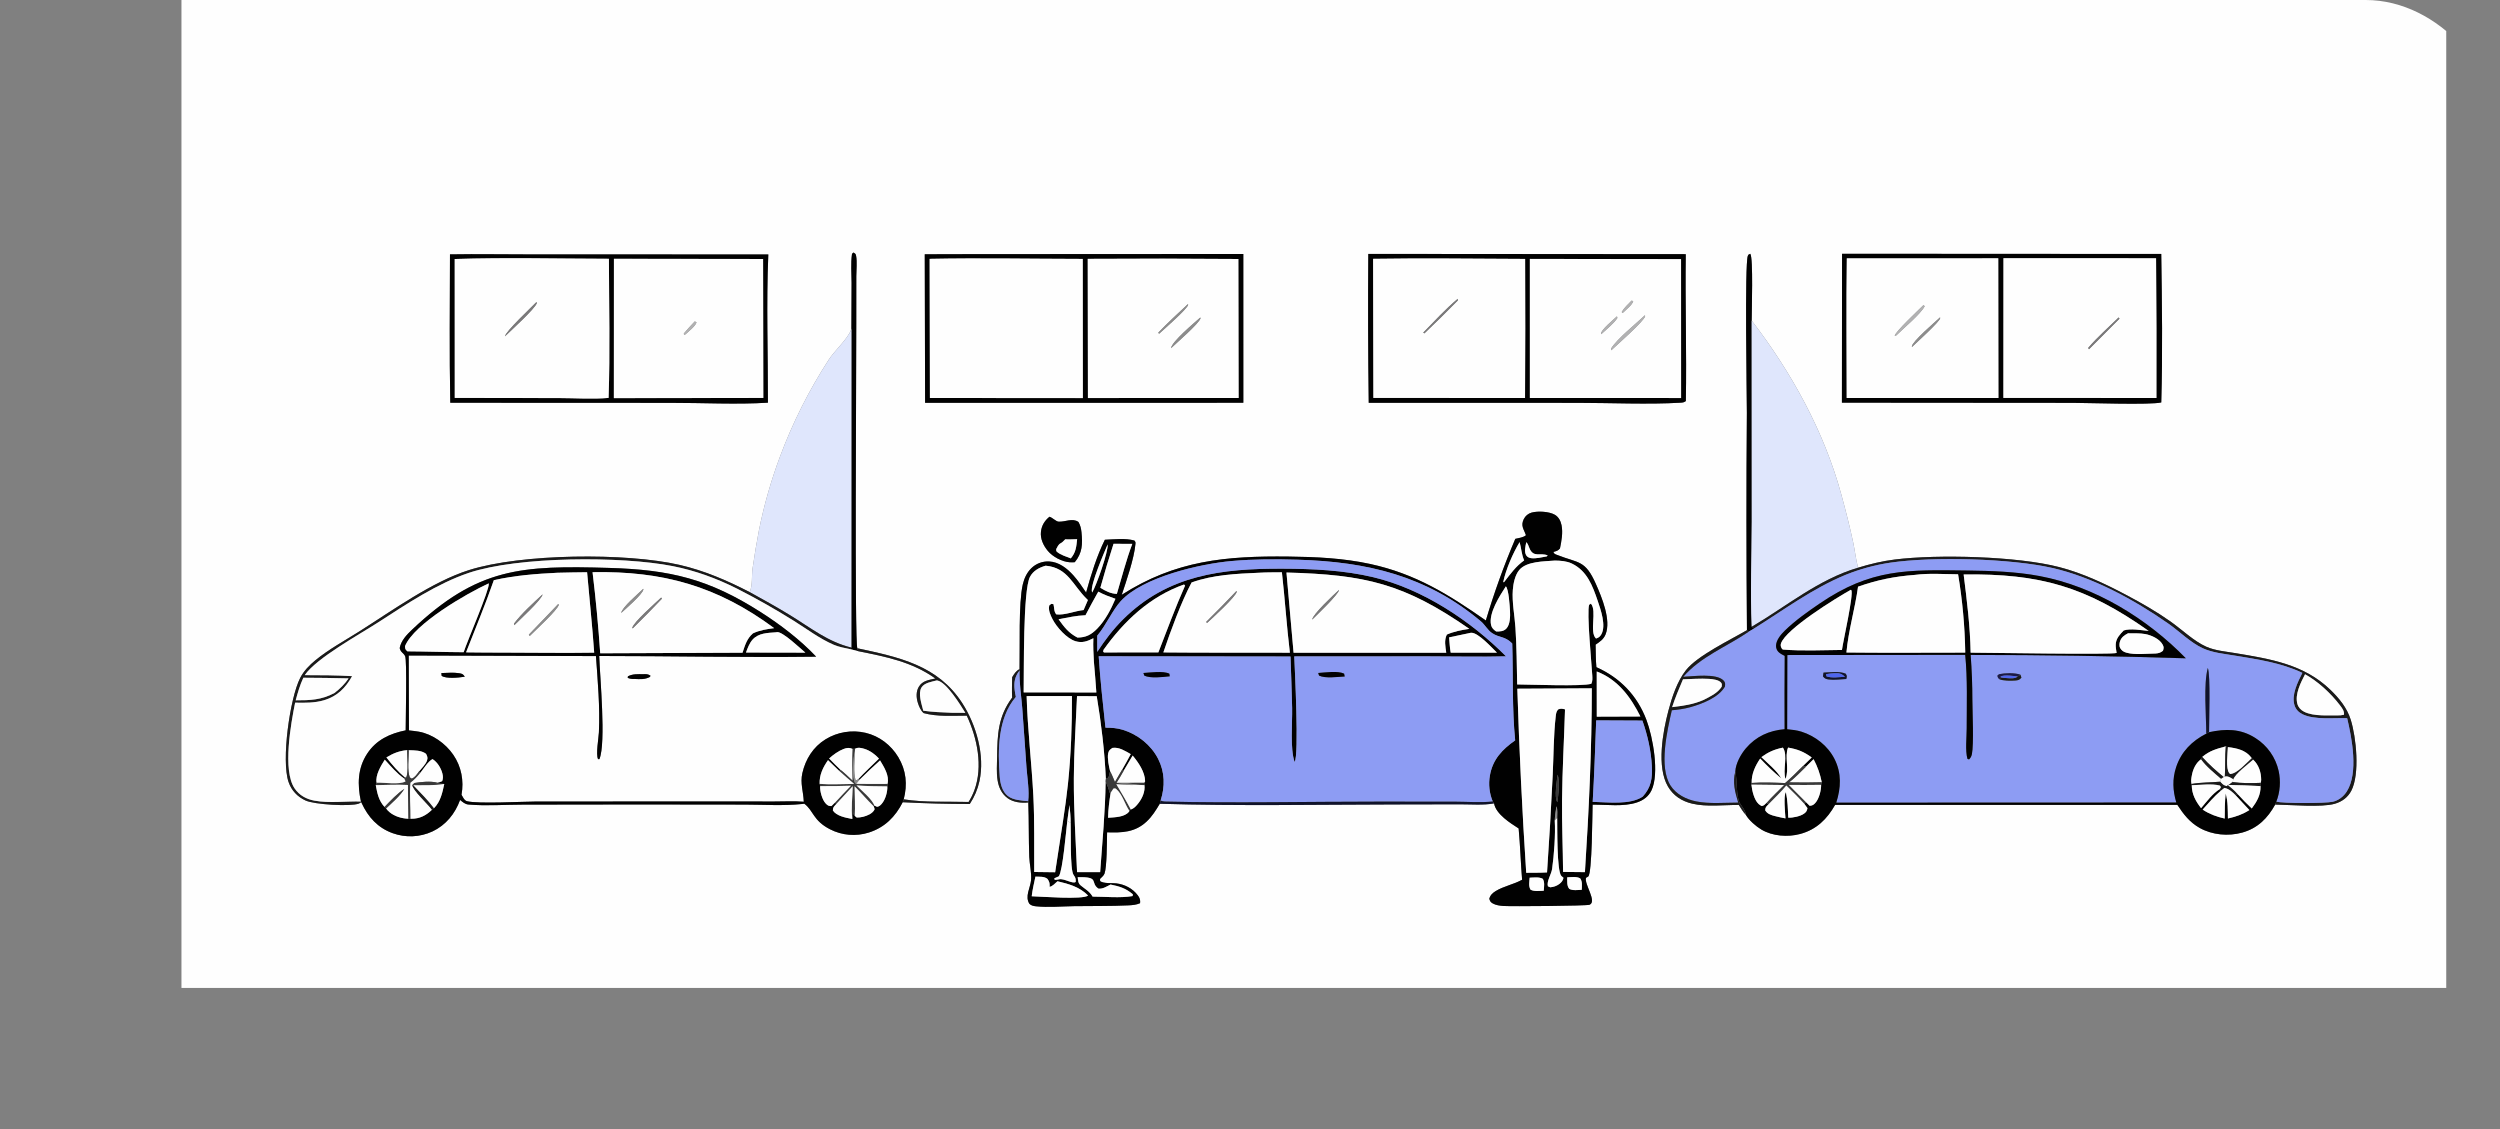 <svg width="372" height="168" viewBox="0 0 372 168" fill="none" xmlns="http://www.w3.org/2000/svg">
<rect x="0" y="0" width="372" height="168" fill="#808080" stroke="none"/>
<g clip-path="url(#clip0_1095_23613)">
<g clip-path="url(#clip1_1095_23613)">
<path d="M27 -42H364V147H27V-42ZM260.65 47.7C260.646 46.371 260.906 38.319 260.439 37.764C260.202 37.866 260.163 37.85 260.071 38.095C259.604 39.336 259.928 58.805 259.933 61.431C259.846 72.212 259.852 82.993 259.946 93.773C257.43 95.237 252.575 97.558 250.864 99.73C249.564 101.382 248.781 103.758 248.253 105.769C247.427 108.907 246.474 114.116 248.2 117.047C249.003 118.412 250.262 119.217 251.792 119.581C253.977 120.101 256.495 119.763 258.732 119.775C259.056 120.259 259.374 120.832 259.78 121.248C260.256 122.065 261.276 122.948 262.085 123.433C263.74 124.425 266.009 124.592 267.849 124.099C270.286 123.446 271.856 121.893 273.065 119.768L323.993 119.766C324.902 121.153 325.824 122.36 327.308 123.193C329.193 124.25 331.57 124.465 333.642 123.887C335.949 123.245 337.419 121.756 338.549 119.721C340.852 119.751 345.402 120.177 347.418 119.6C348.477 119.297 349.35 118.656 349.866 117.674C351.173 115.19 350.607 109.704 349.79 107.102C349.235 105.331 348.077 103.914 346.759 102.643C342.811 98.834 337.862 98.063 332.64 97.187C331.244 96.953 329.62 96.818 328.32 96.243C326.432 95.407 324.645 93.659 322.945 92.462C320.829 90.97 318.644 89.725 316.361 88.516C313.209 86.847 309.919 85.295 306.454 84.392C300.205 82.762 288.362 82.456 281.938 83.256C280.065 83.489 278.283 83.922 276.48 84.472C276.159 83.275 276.026 81.993 275.769 80.776C275.254 78.342 274.63 75.914 273.971 73.515C271.403 64.149 266.544 55.365 260.65 47.7ZM126.689 48.889C126.657 49.003 126.659 49.003 126.611 49.131C126.122 50.438 124.152 52.213 123.314 53.526C120.382 58.048 117.953 62.874 116.07 67.921C114.731 71.494 113.681 75.169 112.929 78.909C112.568 80.803 112.25 82.705 111.976 84.614C111.83 85.669 111.997 87.153 111.548 88.103C108.199 86.372 104.781 84.896 101.09 84.049C93.127 82.222 77.576 82.372 69.807 84.821C64.291 86.559 58.367 90.863 53.434 93.977C51.292 95.33 48.911 96.624 46.955 98.229C46.049 98.972 45.198 99.835 44.664 100.888C43.129 103.91 41.832 113.176 42.94 116.367C43.382 117.64 44.248 118.544 45.464 119.115C46.745 119.716 52.117 120.048 53.398 119.572C53.527 119.524 53.64 119.433 53.745 119.347L53.806 119.483C54.781 121.586 56.203 123.175 58.431 123.978C60.358 124.678 62.484 124.585 64.342 123.72C66.351 122.776 67.712 121.083 68.459 119.031C68.839 119.34 69.194 119.669 69.702 119.714C72.309 119.944 75.135 119.732 77.759 119.728L94.913 119.703L110.836 119.723C113.626 119.729 116.576 119.928 119.348 119.635C119.46 119.624 119.571 119.61 119.682 119.593C121.081 120.646 120.962 122.09 123.502 123.393C125.287 124.316 127.368 124.492 129.284 123.881C131.66 123.122 133.223 121.533 134.325 119.371C137.648 119.544 140.975 119.631 144.303 119.633C144.996 118.562 145.471 117.477 145.744 116.227C146.579 112.408 145.268 107.852 143.187 104.627C139.539 98.971 133.739 97.784 127.573 96.459C127.144 95.72 127.433 53.37 127.414 48.075L127.419 41.088C127.42 40.158 127.556 38.974 127.389 38.069C127.329 37.748 127.256 37.741 126.996 37.574L126.778 37.771C126.581 39.197 126.711 40.652 126.716 42.088L126.689 48.889ZM151.711 99.544C151.163 99.866 150.929 100.248 150.608 100.776C150.595 101.785 150.553 102.802 150.604 103.81C148.513 106.622 148.414 109.284 148.366 112.648C148.35 113.76 148.263 114.964 148.434 116.063C148.603 117.151 149.033 118.107 149.941 118.773C150.785 119.392 151.995 119.516 153.011 119.407C153.113 122.109 153.055 124.814 153.157 127.515C153.199 128.602 153.524 129.935 153.421 130.987C153.309 132.139 152.465 133.403 153.185 134.498C153.469 134.756 153.779 134.818 154.149 134.857C155.971 135.048 157.974 134.865 159.813 134.837C162.513 134.796 165.272 134.847 167.964 134.714C168.539 134.686 169.112 134.631 169.642 134.395C169.707 133.936 169.587 133.602 169.311 133.235C168.531 132.2 167.36 131.593 166.082 131.444C165.385 131.363 164.272 131.508 163.7 131.116L163.68 130.783L163.793 130.678C164.001 130.483 164.258 130.25 164.354 129.977C164.704 128.986 164.704 125.383 164.73 124.133C164.732 124.038 164.734 123.944 164.735 123.849C166.965 123.919 168.877 123.869 170.604 122.259C171.439 121.481 171.995 120.569 172.575 119.6C184.276 119.953 196.038 119.721 207.746 119.701L217.227 119.682C218.845 119.677 220.749 119.845 222.325 119.543C222.328 119.57 222.328 119.598 222.334 119.624C222.662 121.173 224.724 122.474 225.974 123.272C226.209 125.808 226.284 128.367 226.489 130.909C225.241 131.602 223.769 131.857 222.562 132.591C222.108 132.867 221.741 133.207 221.61 133.738C221.717 134.099 221.79 134.238 222.128 134.434C222.569 134.69 223.201 134.774 223.7 134.81C224.817 134.89 236.131 134.795 236.525 134.629C237.679 134.141 235.697 131.552 236.001 130.609C236.101 130.557 236.245 130.494 236.332 130.419C236.908 129.93 236.934 121.113 236.979 119.734C239.09 119.713 241.573 120.08 243.585 119.4C244.546 119.075 245.315 118.51 245.752 117.582C246.928 115.091 245.959 109.689 244.994 107.136C243.619 103.498 241.091 100.869 237.543 99.275C237.436 98.175 237.46 97.029 237.425 95.923C238.058 95.493 238.617 95.125 238.914 94.383C239.758 92.261 238.351 88.891 237.477 86.915C235.868 83.275 234.912 83.843 231.705 82.576C231.396 82.454 231.272 82.447 231.14 82.134C231.579 81.996 231.82 81.971 232.124 81.611C232.35 80.502 232.585 79.273 232.357 78.149C232.231 77.529 231.929 76.933 231.366 76.601C230.522 76.105 228.842 76.019 227.917 76.27C227.396 76.413 226.965 76.773 226.732 77.258C226.248 78.272 226.758 78.748 227.065 79.636C226.696 79.984 225.976 80.057 225.476 80.181C223.789 84.144 222.327 88.199 221.093 92.325C215.527 88.444 210.66 85.391 203.877 83.918C199.876 83.05 195.796 82.862 191.716 82.816C182.415 82.712 174.939 83.378 166.914 88.507C167.611 86.422 168.747 83.135 168.949 80.994C168.976 80.7 168.991 80.666 168.795 80.433C167.454 80.054 165.791 80.26 164.405 80.314C163.223 82.687 162.318 85.605 161.615 88.171C161.021 87.298 160.426 86.403 159.718 85.616C158.782 84.574 157.565 83.609 156.104 83.548C155.12 83.499 154.161 83.864 153.46 84.554C152.797 85.2 152.401 86.068 152.192 86.958C151.545 89.718 151.783 96.444 151.711 99.544ZM190.918 -19.932C190.606 -18.662 190.764 -17.183 190.751 -15.873C189.987 -16.523 189.26 -16.936 188.223 -16.869C187.55 -16.825 186.954 -16.5 186.516 -15.999C185.761 -15.137 185.526 -13.854 185.627 -12.742C185.732 -11.588 186.119 -10.638 186.977 -9.842C187.584 -9.558 188.396 -9.176 189.084 -9.381C189.698 -9.565 190.165 -10.338 190.839 -10.316L191.01 -9.603L191.29 -9.477L191.51 -9.65C191.696 -11.482 191.827 -17.936 191.425 -19.612C191.25 -19.774 191.154 -19.866 190.918 -19.932ZM267.823 -19.971C267.773 -18.828 267.773 -17.694 267.788 -16.551C266.649 -16.879 265.638 -17.141 264.542 -16.54C263.728 -16.094 263.228 -15.372 262.985 -14.489C262.629 -13.204 262.781 -11.713 263.453 -10.552C263.748 -10.044 264.19 -9.694 264.674 -9.373C266.011 -9.27 266.622 -9.593 267.74 -10.225C267.923 -9.99 268.103 -9.752 268.277 -9.51L268.546 -9.625C268.851 -10.507 268.61 -17.868 268.646 -19.577C268.357 -19.859 268.208 -19.869 267.823 -19.971ZM88.907 -19.331C87.883 -18.973 87.257 -18.581 86.771 -17.587C86.011 -16.033 85.892 -13.415 86.485 -11.787C86.763 -11.026 87.381 -10.048 88.14 -9.696C88.633 -9.468 89.202 -9.324 89.723 -9.17C89.765 -8.411 89.803 -7.771 90.398 -7.215C90.97 -6.68 91.844 -6.425 92.611 -6.497C93.215 -6.554 93.757 -6.765 94.193 -7.192L94.322 -7.549C94.281 -7.548 94.239 -7.549 94.198 -7.548C93.232 -7.53 91.726 -6.881 90.935 -7.653C90.686 -7.896 90.612 -8.153 90.571 -8.488C91.053 -10.649 93.729 -8.823 93.83 -14.561C93.85 -15.684 93.728 -16.875 93.119 -17.848C92.667 -18.571 91.888 -19.129 91.051 -19.314C90.355 -19.467 89.61 -19.399 88.907 -19.331ZM156.916 -18.83C156.869 -18.244 156.951 -17.252 156.64 -16.785L156.068 -16.67L155.92 -16.365C156.277 -16.12 156.827 -15.978 156.872 -15.505C157.013 -14.025 156.383 -10.802 157.071 -9.603C157.277 -9.548 157.45 -9.48 157.661 -9.549C157.649 -11.559 157.365 -13.929 157.743 -15.879C158.139 -16.209 158.67 -15.923 158.923 -16.329L158.832 -16.58C158.372 -16.741 157.943 -16.655 157.671 -17.065C157.625 -17.662 157.783 -18.136 157.451 -18.64L156.916 -18.83ZM113.926 -17.02C112.911 -16.802 112.184 -16.535 111.607 -15.624C110.918 -14.536 110.724 -13.124 111.012 -11.876C111.222 -10.96 111.803 -9.922 112.638 -9.433C113.019 -9.21 113.443 -9.162 113.868 -9.279C114.538 -9.463 115.248 -10.205 115.9 -10.164C116.131 -9.757 116.042 -9.245 116.024 -8.791C116.006 -7.964 115.927 -7.118 116.224 -6.33L116.422 -6.259C116.984 -7.151 117.053 -15.419 116.761 -16.51C116.74 -16.587 116.692 -16.689 116.662 -16.757L116.405 -16.862L115.951 -16.29C115.261 -16.694 114.743 -16.959 113.926 -17.02ZM96.066 -17.028C95.854 -15.291 95.478 -11.598 96.528 -10.166C96.857 -9.718 97.34 -9.427 97.896 -9.366C99.491 -9.189 99.647 -9.872 100.706 -10.077L101.169 -9.384L101.39 -9.399C102.045 -10.39 101.64 -14.118 101.66 -15.463C101.662 -16.021 101.773 -16.363 101.413 -16.803L101.108 -16.794C99.801 -14.978 102.289 -10.532 98.974 -9.999C98.463 -9.917 97.901 -9.976 97.469 -10.28C97.011 -10.602 96.865 -11.076 96.806 -11.607C96.67 -12.814 97.213 -16.041 96.501 -16.864L96.066 -17.028ZM105.664 -16.873C104.656 -16.328 104.158 -15.8 103.813 -14.69C103.445 -13.503 103.433 -12.016 104.026 -10.895C104.418 -10.154 105.05 -9.658 105.86 -9.44C106.737 -9.203 108.109 -9.377 108.9 -9.819C109.019 -9.886 109.072 -9.956 109.156 -10.061C108.941 -10.276 108.904 -10.319 108.593 -10.32C108.202 -10.323 107.773 -10.182 107.395 -10.087C106.653 -10.117 105.568 -10.095 105.029 -10.711C104.654 -11.141 104.432 -11.774 104.368 -12.33C104.486 -12.659 104.484 -12.806 104.821 -12.962C106.195 -13.598 108.59 -12.175 109.348 -13.914C109.347 -14.685 109.006 -15.726 108.471 -16.299C107.939 -16.87 107.107 -16.933 106.376 -16.924C106.136 -16.921 105.902 -16.904 105.664 -16.873ZM119.468 -17.005C119.106 -15.327 118.932 -11.7 119.87 -10.258C120.17 -9.797 120.606 -9.477 121.147 -9.356C121.98 -9.17 122.786 -9.486 123.515 -9.859C123.565 -9.885 123.994 -10.123 124.03 -10.103C124.384 -9.906 124.206 -9.559 124.747 -9.569C125.293 -10.463 124.893 -14.518 124.911 -15.791C124.902 -16.203 124.931 -16.55 124.689 -16.904L124.281 -16.925C123.145 -14.655 125.748 -10.942 122.147 -9.886C121.752 -9.77 121.361 -9.793 121.014 -10.029C120.417 -10.435 120.239 -11.527 120.177 -12.185C120.044 -13.585 120.458 -15.45 119.971 -16.752C119.807 -16.838 119.641 -16.941 119.468 -17.005ZM129.036 -16.864C127.931 -16.221 127.309 -15.583 126.984 -14.32C126.701 -13.223 126.784 -11.902 127.373 -10.912C127.812 -10.175 128.472 -9.687 129.307 -9.484C130.299 -9.244 131.341 -9.504 132.274 -9.85L132.451 -10.074C131.928 -10.433 131.266 -10.204 130.672 -10.098C129.828 -10.146 129.022 -10.205 128.425 -10.882C127.891 -11.489 127.785 -12.328 127.629 -13.093C129.362 -13.088 131.122 -13.023 132.848 -13.196C132.712 -14.337 132.658 -15.747 131.638 -16.493C130.893 -17.038 129.905 -16.983 129.036 -16.864ZM138.251 -16.929C137.852 -15.849 137.826 -10.707 138.25 -9.624C138.421 -9.543 138.593 -9.45 138.772 -9.388C138.942 -10.975 139.192 -15.318 138.607 -16.695L138.251 -16.929ZM144.01 -16.88C143.535 -16.657 143.078 -16.436 142.634 -16.152L142.239 -16.2C142.097 -16.398 141.959 -16.594 141.796 -16.776C141.424 -16.469 141.418 -16.324 141.383 -15.846C141.312 -14.877 141.233 -10.067 141.667 -9.564L141.981 -9.586C143.278 -11.278 140.756 -14.644 143.826 -16.185L144.008 -16.193C144.585 -16.216 145.109 -16.236 145.553 -15.801C147.099 -14.286 145.464 -10.77 146.559 -9.54L146.806 -9.562C147.284 -11.267 147.369 -14.318 146.475 -15.885C146.211 -16.348 145.816 -16.711 145.283 -16.832C144.867 -16.928 144.433 -16.904 144.01 -16.88ZM151.404 -16.893C150.372 -16.429 149.77 -15.937 149.35 -14.86C148.909 -13.727 148.88 -12.345 149.401 -11.232C149.769 -10.446 150.407 -9.842 151.233 -9.56C152.154 -9.246 153.559 -9.362 154.411 -9.815C154.492 -9.858 154.583 -9.933 154.653 -9.986C154.532 -10.168 154.536 -10.186 154.316 -10.231C153.823 -10.333 153.243 -10.155 152.757 -10.057C151.948 -10.101 151.302 -10.133 150.716 -10.775C150.317 -11.211 149.876 -11.753 149.713 -12.325C149.755 -12.545 149.733 -12.633 149.917 -12.768C151.274 -13.767 154.047 -12.038 154.943 -13.896C154.964 -14.664 154.574 -15.622 154.03 -16.177C153.401 -16.819 152.479 -16.916 151.627 -16.904C151.553 -16.903 151.478 -16.898 151.404 -16.893ZM180.937 -16.88C180.202 -16.675 179.609 -16.369 178.952 -15.984C178.616 -16.306 178.957 -16.53 178.458 -16.722C177.758 -16.007 178.003 -13.041 178.018 -11.983C178.03 -11.146 178.139 -10.254 178.405 -9.46L178.413 -9.456L178.768 -9.599C178.95 -11.229 178.265 -14.675 179.573 -15.78C179.738 -15.919 179.918 -16.03 180.108 -16.131L180.285 -16.152C180.933 -16.226 181.563 -16.269 182.088 -15.799C182.805 -15.157 182.834 -14.017 182.835 -13.131C182.835 -12.088 182.566 -10.643 182.897 -9.664L183.157 -9.546C183.632 -9.977 183.616 -11.047 183.646 -11.678C183.713 -13.08 183.801 -15.236 182.749 -16.311C182.277 -16.794 181.583 -16.877 180.937 -16.88ZM196.404 -16.879C195.429 -16.635 194.746 -16.323 194.198 -15.442C193.572 -14.434 193.466 -13.156 193.758 -12.022C193.994 -11.101 194.573 -10.201 195.409 -9.714C196.001 -9.37 196.619 -9.349 197.289 -9.322C198.249 -9.615 198.881 -9.951 199.36 -10.864C199.965 -12.014 200.063 -13.438 199.644 -14.667C199.365 -15.486 198.781 -16.225 197.986 -16.595C197.495 -16.824 196.938 -16.88 196.404 -16.879ZM222.304 -16.863C221.269 -16.388 220.664 -15.895 220.249 -14.808C219.825 -13.695 219.849 -12.294 220.355 -11.211C220.703 -10.469 221.338 -9.798 222.128 -9.531C222.73 -9.327 223.365 -9.373 223.989 -9.421C225.052 -9.905 225.669 -10.45 226.074 -11.567C226.476 -12.681 226.448 -14.045 225.909 -15.112C225.537 -15.852 224.869 -16.504 224.065 -16.753C223.491 -16.931 222.897 -16.899 222.304 -16.863ZM231.759 -16.846C231.164 -16.738 229.485 -15.823 229.289 -15.869L229.152 -16.731L228.87 -16.801C228.25 -15.957 228.407 -11.946 228.574 -10.846C228.646 -10.371 228.731 -9.897 229.002 -9.491L229.135 -9.515C229.737 -11.434 228.613 -14.392 230.215 -15.819C230.868 -16.011 231.663 -16.298 232.32 -15.968C232.766 -15.743 232.999 -15.299 233.122 -14.833C233.444 -13.602 232.733 -10.344 233.442 -9.546L233.783 -9.573C234.192 -11.116 234.457 -14.555 233.581 -15.938C233.307 -16.373 232.951 -16.661 232.438 -16.759C232.212 -16.802 231.985 -16.825 231.759 -16.846ZM241.415 -16.882C240.458 -16.409 239.93 -15.932 239.58 -14.904C239.158 -13.661 239.199 -12.032 239.802 -10.853C240.138 -10.2 240.649 -9.669 241.358 -9.437C242.028 -9.218 242.793 -9.338 243.411 -9.66C243.817 -9.873 244.146 -10.163 244.478 -10.475L244.526 -7.014C244.57 -6.456 244.574 -6.405 244.941 -5.986L245.194 -6.048C245.539 -7.06 245.518 -15.935 245.17 -16.822C244.898 -16.709 244.824 -16.57 244.681 -16.33L244.38 -16.209C243.308 -16.715 242.634 -16.965 241.415 -16.882ZM247.896 -17.027C247.714 -15.325 247.35 -11.417 248.437 -10.078C248.785 -9.651 249.231 -9.351 249.792 -9.319C250.816 -9.262 251.797 -10.3 252.664 -10.164L252.844 -9.6L253.14 -9.509C253.906 -10.331 253.525 -14.162 253.523 -15.3C253.525 -15.817 253.599 -16.373 253.312 -16.823L252.988 -16.837C252.688 -16.531 252.664 -16.012 252.668 -15.599C252.677 -14.201 253.21 -11.909 252.138 -10.811C251.616 -10.276 250.822 -10.087 250.092 -10.127C249.661 -10.151 249.277 -10.241 248.992 -10.584C247.974 -11.803 249.216 -16.196 248.401 -16.814C248.287 -16.902 248.039 -16.968 247.896 -17.027ZM258.056 -16.889C257.028 -16.504 256.417 -16.045 255.954 -15.025C255.443 -13.901 255.351 -12.527 255.797 -11.366C256.13 -10.503 256.76 -9.876 257.612 -9.521C258.395 -9.194 259.341 -9.294 260.115 -9.606C260.463 -9.745 260.717 -9.85 260.857 -10.205C260.317 -10.444 259.774 -10.187 259.224 -10.03C258.461 -10.034 257.806 -10.042 257.217 -10.607C256.775 -11.031 256.441 -11.608 256.306 -12.202C256.401 -12.584 256.412 -12.78 256.801 -12.97C257.995 -13.556 260.254 -13.079 261.613 -13.17C261.381 -14.331 261.222 -15.741 260.167 -16.473C259.513 -16.927 258.811 -16.928 258.056 -16.889ZM283.546 -16.895C282.472 -16.391 281.818 -15.791 281.411 -14.655C281.013 -13.542 281.016 -12.23 281.531 -11.153C281.905 -10.373 282.535 -9.793 283.362 -9.527C284.233 -9.246 285.573 -9.336 286.366 -9.801C286.475 -9.865 286.573 -9.943 286.666 -10.027L286.592 -10.272C286.057 -10.44 285.564 -10.208 285.051 -10.044C284.279 -10.027 283.503 -10.042 282.894 -10.592C282.2 -11.22 281.998 -12.229 281.824 -13.108C283.553 -13.133 285.351 -13.058 287.069 -13.23C286.918 -14.372 286.831 -15.732 285.799 -16.465C285.11 -16.954 284.357 -16.929 283.546 -16.895ZM288.408 -16.991C288.243 -16.036 289.828 -10.699 290.349 -9.949C290.456 -9.796 290.569 -9.669 290.708 -9.547C290.847 -9.534 291.015 -9.472 291.126 -9.562C292.019 -10.279 292.878 -14.525 293.374 -15.832C293.832 -14.377 294.776 -10.289 295.817 -9.475C296.076 -9.495 296.141 -9.456 296.309 -9.659C297.185 -10.722 297.876 -14.709 298.277 -16.2L298.32 -16.653L298.051 -16.881L297.722 -16.794C296.813 -14.792 296.644 -12.393 295.896 -10.307C295.335 -11.949 294.7 -15.413 293.569 -16.59L293.237 -16.664C292.206 -16.006 291.284 -11.445 290.928 -10.123C290.547 -11.468 289.638 -15.984 288.843 -16.855L288.408 -16.991ZM301.457 -16.876C300.714 -16.557 299.972 -16.122 299.655 -15.334C299.572 -15.125 299.629 -14.759 299.722 -14.56C300.451 -12.981 304.48 -12.474 304.416 -10.892C303.988 -10.416 303.382 -10.149 302.744 -10.113C301.973 -10.069 300.412 -10.436 299.779 -10.111C299.97 -9.722 300.048 -9.694 300.46 -9.548C301.247 -9.272 302.146 -9.316 302.969 -9.326C303.684 -9.558 304.442 -9.784 304.812 -10.505C305.023 -10.919 305.106 -11.495 304.96 -11.943C304.767 -12.525 304.295 -12.849 303.758 -13.081C302.794 -13.496 301.001 -13.682 300.551 -14.7C300.546 -15.138 300.614 -15.377 300.833 -15.755C301.26 -16.139 301.708 -16.201 302.262 -16.173C302.853 -16.143 304.042 -15.845 304.554 -16.108L304.579 -16.386C304.005 -16.946 302.807 -16.925 302.047 -16.913C301.849 -16.911 301.653 -16.898 301.457 -16.876ZM162.408 -16.843C162.867 -15.047 163.544 -10.989 164.671 -9.684C164.882 -9.608 164.982 -9.516 165.202 -9.613C166.17 -10.04 166.83 -13.23 167.12 -14.24C167.296 -14.85 167.473 -15.459 167.619 -16.077C167.933 -14.551 168.734 -10.648 169.762 -9.562C169.978 -9.493 170.032 -9.413 170.245 -9.53C171.175 -10.043 172.21 -14.98 172.589 -16.192L172.583 -16.637L172.281 -16.769C171.873 -16.558 171.796 -16.104 171.658 -15.675C171.088 -13.893 170.644 -12.067 170.108 -10.274C169.601 -11.736 168.665 -15.681 167.687 -16.544C167.53 -16.527 167.393 -16.561 167.288 -16.435C166.261 -15.2 165.664 -11.74 165.059 -10.094C164.656 -11.535 163.779 -15.852 162.983 -16.743L162.408 -16.843ZM174.838 -16.867C174.598 -15.406 174.392 -10.839 174.922 -9.555L175.357 -9.324C175.574 -10.631 175.798 -15.597 175.249 -16.659L174.838 -16.867ZM201.186 -16.859C201.461 -15.126 202.245 -10.68 203.516 -9.481L203.875 -9.408C205.024 -10.187 205.763 -13.979 206.204 -15.402C206.752 -13.738 207.296 -10.952 208.504 -9.685L208.861 -9.612C209.793 -10.256 210.779 -14.941 211.121 -16.237C212.185 -16.238 213.268 -16.2 214.331 -16.255L214.294 -16.583C213.431 -17.04 211.473 -16.789 210.473 -16.766C209.924 -14.643 209.329 -12.532 208.688 -10.435C208.302 -11.591 207.128 -15.98 206.263 -16.459C205.772 -16.242 205.622 -15.867 205.436 -15.38C204.791 -13.692 204.375 -11.918 203.731 -10.234C203.434 -11.296 202.211 -16.354 201.613 -16.691C201.47 -16.772 201.348 -16.823 201.186 -16.859ZM270.23 -16.784C270.432 -15.777 272.414 -10.104 273.099 -9.68C273.304 -9.553 273.41 -9.628 273.63 -9.673C274.669 -10.698 275.493 -14.36 276.126 -15.877L276.33 -16.498L276.139 -16.831C275.81 -16.761 275.795 -16.754 275.61 -16.471C274.493 -14.77 274.108 -12.323 273.338 -10.427C272.769 -11.952 271.871 -15.652 270.777 -16.703L270.23 -16.784ZM278.115 -16.865C278.094 -15.387 277.741 -10.743 278.309 -9.588C278.507 -9.528 278.709 -9.453 278.911 -9.413C278.93 -10.975 279.3 -15.378 278.72 -16.678C278.518 -16.76 278.333 -16.844 278.115 -16.865ZM212.152 -10.287C212.218 -10.047 212.22 -9.796 212.439 -9.657C213.165 -9.198 215.211 -9.455 216.064 -9.559C215.983 -9.833 215.979 -10.104 215.698 -10.238C214.872 -10.632 213.059 -10.386 212.152 -10.287ZM144.218 37.816L137.602 37.835L137.654 59.936L178.016 59.937L185.008 59.925L185.006 37.793L144.218 37.816ZM203.603 37.783C203.548 45.168 203.569 52.553 203.666 59.938L234.686 59.944C239.519 59.944 245.339 60.21 250.046 59.922C250.407 59.9 250.566 59.889 250.855 59.678C250.986 52.392 250.744 45.104 250.844 37.822L203.603 37.783ZM274.097 37.762L274.076 59.916L308.471 59.944C310.87 59.952 319.951 60.276 321.597 59.884C321.81 52.545 321.704 45.132 321.595 37.79L274.097 37.762ZM66.955 37.849C66.948 45.202 66.851 52.576 67.002 59.927L99.725 59.942C104.407 59.932 109.7 60.215 114.268 59.917C114.285 52.645 114.011 45.11 114.326 37.859L79.605 37.856C75.392 37.866 71.166 37.773 66.955 37.849ZM156.159 76.891C155.447 77.477 155.003 78.18 154.895 79.112C154.773 80.159 155.254 81.169 155.907 81.96C156.639 82.847 158.023 83.587 159.181 83.665C159.428 83.682 159.675 83.671 159.922 83.657C161.057 82.281 161.102 80.954 160.929 79.239C160.871 78.659 160.766 78.18 160.475 77.671C159.567 77.036 158.536 77.681 157.526 77.625C157.123 77.603 156.624 77.025 156.159 76.891Z" fill="#FEFEFE"/>
<path d="M126.689 48.889L126.716 42.088C126.711 40.653 126.581 39.197 126.778 37.772L126.996 37.574C127.256 37.742 127.329 37.748 127.389 38.07C127.557 38.974 127.42 40.158 127.419 41.088L127.414 48.076C127.433 53.371 127.145 95.72 127.573 96.46L127.678 96.889L126.574 96.61L126.678 96.36L126.689 48.889Z" fill="#010101"/>
<path d="M137.602 37.835L144.218 37.817L185.005 37.793L185.008 59.925L178.016 59.937L137.654 59.936L137.602 37.835ZM138.331 38.519L138.372 59.222L161.129 59.238L161.114 38.528C153.53 38.519 145.91 38.364 138.331 38.519ZM161.856 38.516L161.884 59.227L184.306 59.221L184.27 38.538C176.799 38.473 169.327 38.465 161.856 38.516Z" fill="#010101"/>
<path d="M203.666 59.937C203.568 52.552 203.547 45.166 203.603 37.781L250.843 37.82C250.743 45.102 250.986 52.391 250.854 59.677C250.565 59.888 250.406 59.899 250.045 59.921C245.338 60.209 239.518 59.942 234.686 59.942L203.666 59.937ZM204.317 38.515L204.357 59.21L226.923 59.225C226.968 52.327 226.972 45.428 226.938 38.529C219.404 38.504 211.85 38.389 204.317 38.515ZM227.642 38.524L227.644 59.215L250.145 59.225L250.139 38.556L227.642 38.524Z" fill="#010101"/>
<path d="M259.946 93.774C259.852 82.994 259.846 72.213 259.933 61.433C259.927 58.806 259.603 39.337 260.07 38.096C260.163 37.851 260.202 37.867 260.439 37.766C260.905 38.32 260.646 46.372 260.65 47.701L260.663 77.631C260.655 82.808 260.411 88.097 260.659 93.263L261.024 93.513L260.164 94.024L259.946 93.774Z" fill="#010101"/>
<path d="M274.076 59.916L274.097 37.762L321.595 37.789C321.704 45.132 321.81 52.545 321.597 59.884C319.951 60.276 310.87 59.951 308.471 59.944L274.076 59.916ZM274.806 38.444C274.709 45.367 274.782 52.298 274.787 59.222L297.366 59.22L297.342 38.434L274.806 38.444ZM298.114 38.422L298.105 59.212L320.877 59.222C320.901 52.29 320.882 45.358 320.823 38.426L298.114 38.422Z" fill="#010101"/>
<path d="M67.002 59.928C66.851 52.577 66.948 45.204 66.956 37.85C71.166 37.774 75.393 37.868 79.606 37.858L114.326 37.861C114.011 45.111 114.285 52.646 114.268 59.919C109.701 60.217 104.407 59.933 99.725 59.944L67.002 59.928ZM67.661 38.544L67.667 59.215L83.13 59.234C85.549 59.236 88.16 59.428 90.556 59.211C90.797 52.327 90.619 45.399 90.608 38.509C82.984 38.495 75.279 38.296 67.661 38.544ZM91.352 38.511L91.343 59.245L113.581 59.218L113.547 38.541L91.352 38.511Z" fill="#010101"/>
<path d="M274.787 59.221C274.781 52.297 274.709 45.366 274.806 38.444L297.342 38.434L297.366 59.219L274.787 59.221ZM286.202 45.408C285.545 46.074 281.999 49.373 281.929 49.976L282.168 49.908C283.144 48.938 285.877 46.649 286.397 45.551L286.202 45.408ZM288.674 47.23C287.969 47.884 284.538 50.824 284.488 51.533C284.486 51.566 284.497 51.599 284.501 51.632C285.071 51.082 288.724 47.781 288.702 47.32C288.7 47.289 288.684 47.26 288.674 47.23Z" fill="#FEFEFE"/>
<path d="M298.105 59.211L298.115 38.422L320.823 38.426C320.883 45.358 320.901 52.29 320.877 59.221L298.105 59.211ZM315.255 47.236C313.761 48.703 312.1 50.16 310.739 51.746C310.769 51.844 310.76 51.907 310.848 51.965L315.383 47.416L315.255 47.236Z" fill="#FEFEFE"/>
<path d="M67.666 59.212L67.66 38.542C75.278 38.294 82.983 38.492 90.607 38.506C90.618 45.396 90.796 52.325 90.555 59.209C88.159 59.425 85.547 59.234 83.129 59.231L67.666 59.212ZM79.827 44.944C79.156 45.648 75.167 49.383 75.146 50.04C75.999 49.203 79.586 45.969 79.881 45.099L79.827 44.944Z" fill="#FEFEFE"/>
<path d="M91.344 59.241L91.353 38.508L113.548 38.537L113.582 59.215L91.344 59.241ZM103.39 47.82C102.831 48.412 102.272 49 101.751 49.625L101.784 49.812L101.994 49.752C102.501 49.271 103.398 48.617 103.647 47.972L103.39 47.82Z" fill="#FEFEFE"/>
<path d="M138.371 59.22L138.33 38.518C145.91 38.363 153.529 38.518 161.113 38.527L161.128 59.237L138.371 59.22Z" fill="#FEFEFE"/>
<path d="M161.883 59.229L161.855 38.517C169.326 38.467 176.798 38.474 184.269 38.539L184.306 59.222L161.883 59.229ZM176.733 45.274C175.263 46.663 173.751 48.028 172.356 49.493L172.462 49.669C173.121 49.067 176.684 45.963 176.803 45.342L176.733 45.274ZM178.604 47.246C177.758 48.004 174.331 50.857 174.254 51.812C175.055 51.035 178.391 48.169 178.636 47.372L178.604 47.246Z" fill="#FEFEFE"/>
<path d="M204.359 59.21L204.318 38.515C211.852 38.389 219.406 38.504 226.94 38.529C226.973 45.428 226.97 52.327 226.925 59.225L204.359 59.21ZM216.908 44.468C215.089 45.989 213.441 47.8 211.78 49.493L211.95 49.604C213.64 48.001 215.299 46.368 216.926 44.705L216.908 44.468Z" fill="#FEFEFE"/>
<path d="M227.644 59.218L227.643 38.527L250.14 38.559L250.146 59.228L227.644 59.218ZM242.789 44.724C242.278 45.255 241.68 45.788 241.306 46.427L241.415 46.551L241.524 46.51C241.958 46.079 242.854 45.397 243.024 44.824L242.789 44.724ZM244.767 46.912C243.407 48.197 240.647 50.389 239.732 51.862L239.756 52.125C240.51 51.413 244.693 47.742 244.796 47.043L244.767 46.912ZM240.606 47.071C240.163 47.488 238.191 49.118 238.238 49.648C238.24 49.676 238.258 49.701 238.267 49.727C239.039 49.001 240.088 48.194 240.667 47.32L240.606 47.071Z" fill="#FEFEFE"/>
<path d="M211.95 49.605L211.779 49.494C213.441 47.801 215.089 45.99 216.907 44.469L216.926 44.706C215.298 46.369 213.639 48.002 211.95 49.605Z" fill="#7A797A"/>
<path d="M241.525 46.509L241.416 46.55L241.307 46.425C241.681 45.787 242.279 45.254 242.79 44.723L243.025 44.823C242.855 45.396 241.958 46.078 241.525 46.509Z" fill="#B1B1B2"/>
<path d="M75.147 50.042C75.167 49.385 79.156 45.649 79.827 44.945L79.881 45.1C79.586 45.971 76 49.205 75.147 50.042Z" fill="#7A797A"/>
<path d="M172.463 49.669L172.357 49.492C173.752 48.028 175.264 46.663 176.734 45.273L176.804 45.342C176.685 45.963 173.122 49.067 172.463 49.669Z" fill="#8C8C8C"/>
<path d="M282.169 49.911L281.93 49.979C282 49.376 285.546 46.077 286.203 45.41L286.398 45.554C285.877 46.651 283.144 48.94 282.169 49.911Z" fill="#B1B1B2"/>
<path d="M239.756 52.123L239.732 51.861C240.647 50.386 243.408 48.196 244.767 46.91L244.797 47.041C244.693 47.74 240.51 51.411 239.756 52.123Z" fill="#B1B1B2"/>
<path d="M238.267 49.726C238.257 49.7 238.239 49.675 238.237 49.647C238.191 49.117 240.163 47.487 240.605 47.07L240.666 47.319C240.087 48.193 239.039 49 238.267 49.726Z" fill="#B1B1B2"/>
<path d="M174.254 51.809C174.331 50.853 177.758 48 178.604 47.242L178.636 47.368C178.391 48.165 175.055 51.031 174.254 51.809Z" fill="#8C8C8C"/>
<path d="M284.501 51.633C284.498 51.6 284.487 51.567 284.488 51.534C284.538 50.824 287.97 47.885 288.675 47.23C288.684 47.261 288.701 47.289 288.703 47.321C288.725 47.782 285.072 51.083 284.501 51.633Z" fill="#8C8C8C"/>
<path d="M310.848 51.964C310.759 51.906 310.768 51.843 310.738 51.745C312.099 50.159 313.76 48.702 315.254 47.234L315.382 47.415L310.848 51.964Z" fill="#7A797A"/>
<path d="M260.651 47.699C266.544 55.365 271.403 64.148 273.971 73.514C274.63 75.914 275.254 78.341 275.769 80.776C276.027 81.993 276.16 83.274 276.48 84.471C270.568 86.219 265.872 90.196 260.66 93.261C260.412 88.095 260.656 82.806 260.663 77.629L260.651 47.699Z" fill="#DFE6FC"/>
<path d="M101.994 49.752L101.783 49.812L101.75 49.626C102.272 49 102.831 48.412 103.39 47.82L103.647 47.972C103.398 48.617 102.501 49.271 101.994 49.752Z" fill="#B1B1B2"/>
<path d="M111.549 88.102C111.997 87.151 111.83 85.668 111.976 84.612C112.251 82.704 112.569 80.802 112.929 78.907C113.681 75.167 114.732 71.493 116.07 67.919C117.953 62.873 120.382 58.046 123.315 53.525C124.153 52.211 126.122 50.436 126.612 49.129C126.66 49.002 126.658 49.001 126.69 48.887L126.679 96.358C123.189 95.505 120.64 93.432 117.642 91.591C115.651 90.369 113.597 89.227 111.549 88.102Z" fill="#DFE6FC"/>
<path d="M151.711 99.543C151.782 96.443 151.544 89.717 152.192 86.957C152.401 86.067 152.797 85.2 153.459 84.554C154.161 83.864 155.12 83.499 156.104 83.547C157.564 83.608 158.782 84.574 159.718 85.615C160.425 86.403 161.021 87.297 161.615 88.17C162.318 85.604 163.222 82.686 164.405 80.313C165.791 80.26 167.454 80.053 168.795 80.432C168.99 80.666 168.976 80.699 168.948 80.993C168.747 83.135 167.611 86.421 166.913 88.507C174.939 83.378 182.415 82.712 191.716 82.816C195.795 82.861 199.876 83.049 203.877 83.918C210.659 85.39 215.527 88.444 221.093 92.325C222.326 88.198 223.789 84.144 225.476 80.181C225.976 80.057 226.696 79.983 227.065 79.636C226.757 78.748 226.248 78.272 226.731 77.258C226.965 76.773 227.396 76.412 227.916 76.27C228.842 76.018 230.522 76.105 231.366 76.6C231.929 76.932 232.231 77.528 232.357 78.149C232.584 79.272 232.349 80.501 232.123 81.61C231.82 81.971 231.579 81.995 231.14 82.133C231.272 82.447 231.396 82.454 231.705 82.576C234.912 83.843 235.867 83.274 237.476 86.914C238.35 88.89 239.758 92.26 238.913 94.382C238.617 95.124 238.058 95.493 237.425 95.923C237.46 97.029 237.436 98.175 237.543 99.274C241.091 100.869 243.618 103.497 244.994 107.136C245.959 109.689 246.927 115.091 245.751 117.581C245.314 118.509 244.546 119.075 243.585 119.399C241.572 120.079 239.089 119.713 236.978 119.734C236.934 121.112 236.908 129.93 236.332 130.419C236.245 130.493 236.101 130.557 236.001 130.609C235.697 131.551 237.678 134.14 236.525 134.628C236.13 134.795 224.817 134.89 223.7 134.809C223.2 134.773 222.569 134.69 222.128 134.434C221.789 134.238 221.717 134.098 221.61 133.737C221.741 133.206 222.108 132.866 222.561 132.59C223.769 131.856 225.241 131.601 226.489 130.908C226.283 128.367 226.209 125.808 225.974 123.271C224.724 122.473 222.661 121.172 222.334 119.624C222.328 119.597 222.328 119.57 222.324 119.543L222.121 119.26C221.612 118.04 221.463 116.7 221.695 115.4C222.113 112.99 223.534 111.517 225.456 110.163C224.983 105.403 225.172 100.531 225.019 95.75C223.917 94.626 223.139 94.949 222.015 94.202C221.352 93.761 220.96 92.962 220.347 92.447C212.266 85.664 203.403 83.591 193.117 83.284C189.825 83.185 186.557 83.188 183.273 83.48C178.592 83.896 170.059 85.85 166.768 89.448C165.526 90.806 164.621 92.98 163.27 94.588L163.268 97.001C164.425 95.233 165.623 93.64 167.127 92.146C173.772 85.548 181.824 84.585 190.821 84.618C195.314 84.635 199.952 84.84 204.332 85.884C211.702 87.641 218.816 92.355 224.098 97.663C220.276 97.766 216.425 97.665 212.601 97.665L192.585 97.673C192.66 99.537 193.318 112.371 192.638 113.388C191.949 111.415 192.314 107.55 192.27 105.357C192.218 102.801 192.109 100.244 192.028 97.689L163.485 97.652C163.725 101.218 164.106 104.728 164.493 108.278C165.37 108.273 166.223 108.333 167.066 108.591C169.284 109.269 171.272 110.843 172.328 112.916C173.336 114.892 173.375 117.043 172.696 119.125L172.575 119.599C171.995 120.568 171.439 121.48 170.604 122.258C168.876 123.868 166.964 123.918 164.735 123.849C164.734 123.943 164.732 124.038 164.73 124.132C164.704 125.383 164.704 128.985 164.354 129.976C164.258 130.249 164.001 130.483 163.793 130.678L163.68 130.783L163.7 131.116C164.272 131.508 165.384 131.362 166.082 131.444C167.36 131.593 168.531 132.199 169.311 133.235C169.587 133.601 169.706 133.935 169.642 134.394C169.112 134.631 168.538 134.685 167.964 134.714C165.272 134.847 162.513 134.795 159.813 134.836C157.974 134.864 155.971 135.048 154.148 134.857C153.779 134.818 153.469 134.755 153.185 134.497C152.465 133.403 153.309 132.139 153.421 130.987C153.523 129.934 153.198 128.602 153.157 127.515C153.054 124.814 153.113 122.108 153.011 119.406L152.991 119.214C153.181 117.661 152.865 115.815 152.743 114.25C152.513 111.279 152.35 108.302 152.108 105.333C151.955 103.459 151.659 101.664 151.709 99.771L151.711 99.543ZM166.973 114.52C167.401 113.755 167.86 112.995 168.251 112.211C167.411 111.745 166.544 111.146 165.541 111.287C165.178 111.534 164.986 111.64 164.894 112.105C164.748 112.833 165.012 114.042 165.18 114.769L164.948 115.685L164.549 115.902C164.369 111.825 163.868 107.62 163.194 103.596L160.261 103.582C160.094 107.659 159.804 111.771 159.786 115.847C159.764 120.453 160.074 125.166 160.268 129.772L163.703 129.778C164.018 125.292 164.468 120.765 164.515 116.268C164.734 116.797 164.996 117.333 165.081 117.902L165.262 117.979C165.061 119.2 164.906 120.449 164.88 121.686C165.838 121.611 167.361 121.611 167.999 120.771C168.021 120.741 168.037 120.706 168.056 120.674L168.263 120.45C168.75 120.302 169.072 119.919 169.378 119.532C169.964 118.793 170.414 117.783 170.296 116.828L170.254 116.48L170.393 116.267C170.385 114.884 169.392 113.444 168.54 112.425L167.214 114.668L166.973 114.52ZM231.709 121.73C231.703 121.269 231.801 120.366 231.592 119.983C231.497 120.682 231.373 121.394 231.346 122.099C231.468 124.207 231.249 127.194 230.955 129.288C230.842 130.102 230.111 131.134 230.325 131.876L230.673 132.03C231.173 131.985 231.622 131.836 232.025 131.534C232.344 131.296 232.577 131.012 232.645 130.617C232.538 130.531 232.425 130.446 232.329 130.349C231.636 129.65 231.738 123.141 231.709 121.73ZM159.136 119.79L158.819 122.116C158.635 123.604 158.137 129.607 157.55 130.399L156.886 130.689L156.935 130.917C157.188 130.923 157.346 130.898 157.59 130.84C158.326 130.664 159.612 131.576 160.066 131.233C160.089 130.706 160.038 130.611 159.737 130.169C159.197 129.377 159.379 123.794 159.311 122.456C159.325 121.564 159.221 120.677 159.136 119.79ZM226.117 80.664C225.144 82.274 224.071 84.739 223.687 86.576L223.774 86.654L223.867 86.542C224.77 85.366 225.57 84.257 226.791 83.387C226.392 82.466 226.38 81.594 226.117 80.664ZM227.113 80.671C226.992 81.273 226.761 82.083 227.109 82.642C227.265 82.889 227.546 83.017 227.831 83.055C228.557 83.153 229.442 82.915 230.161 82.79L230.292 82.646C229.194 82.174 228.174 83.05 227.572 81.553C227.45 81.248 227.352 80.909 227.113 80.671ZM165.695 80.917C164.993 83.083 164.338 85.264 163.732 87.459C164.489 87.939 165.271 88.334 166.184 88.374C166.929 85.9 167.57 83.344 168.484 80.929L165.695 80.917ZM164.82 81.005C164.318 82.175 162.19 87.084 162.485 88.075C162.493 88.103 162.508 88.129 162.519 88.156C163.123 87.168 164.935 82.062 164.82 81.005ZM231.373 83.412C229.779 83.547 227.166 83.495 226.061 84.816C225.433 85.565 225.178 86.832 225.107 87.777C224.969 89.614 225.378 91.55 225.496 93.389C225.68 96.193 225.702 99.032 225.756 101.842C227.665 101.849 235.508 102.171 236.791 101.738C236.988 101.309 236.949 100.942 236.928 100.485C236.851 98.981 236.064 90.951 236.471 89.975L236.728 89.819C237.673 90.919 236.447 94.016 237.484 95.011C237.847 94.906 238.084 94.728 238.274 94.394C239.023 93.091 238.184 90.713 237.73 89.384C236.973 87.166 236.151 84.93 233.882 83.85C233.11 83.483 232.218 83.423 231.373 83.412ZM155.591 84.176C154.623 84.464 153.771 84.899 153.27 85.818C152.202 87.773 152.379 100.05 152.323 103.027L163.136 103.037C163.031 101.516 162.91 99.996 162.772 98.478C162.703 97.303 162.645 96.148 162.692 94.971C161.786 95.432 161.03 95.717 160.018 95.406C158.72 95.008 157.217 93.314 156.612 92.129C156.297 91.511 155.957 90.789 156.134 90.085L156.425 89.856L156.756 89.896C156.896 90.439 156.802 91.006 157.179 91.419C158.435 91.573 159.964 90.899 161.24 90.776L161.881 89.282L161.744 89.153C159.624 87.115 158.94 84.477 155.591 84.176ZM187.379 85.221C184.029 85.371 180.489 85.517 177.309 86.672C175.754 89.603 174.189 93.882 173.109 97.077L177.909 97.108L191.933 97.121C191.453 93.14 191.197 89.137 190.746 85.154C189.628 85.171 188.494 85.153 187.379 85.221ZM191.426 85.192L192.483 97.126L215.201 97.123C215.075 96.224 214.868 95.276 215.29 94.424C216.344 93.962 217.499 93.739 218.636 93.576C208.935 86.83 203.146 85.509 191.426 85.192ZM176.182 86.972C171.116 88.766 167.261 92.389 164.195 96.706L164.158 96.992L164.284 97.084L172.367 97.072C173.66 93.763 174.891 90.377 176.34 87.134L176.182 86.972ZM224.071 87.245C223.152 88.681 221.467 91.262 221.874 93.013C221.98 93.461 222.276 93.712 222.635 93.966C223.198 93.963 223.713 93.967 224.139 93.534C224.724 92.939 224.733 91.65 224.685 90.876C224.643 90.177 224.5 87.691 224.071 87.245ZM163.426 88.036C162.783 89.202 162.121 90.362 161.52 91.55C160.144 91.597 158.859 91.894 157.513 92.148C158.349 93.306 159.022 94.2 160.326 94.871C161.601 94.861 162.376 94.451 163.269 93.537C164.443 92.337 165.331 90.639 165.976 89.101C165.095 88.792 164.246 88.491 163.426 88.036ZM218.629 94.209L215.625 94.842C215.694 95.594 215.725 96.373 215.864 97.114L220.104 97.118L222.75 97.12C221.98 96.373 219.995 94.172 218.966 94.157C218.849 94.155 218.74 94.175 218.629 94.209ZM237.593 99.914L237.6 106.636L244.091 106.613C242.643 103.714 240.745 101.125 237.593 99.914ZM229.811 102.457L225.78 102.479C226.063 111.615 226.504 120.747 227.102 129.868C228.133 129.856 229.172 129.874 230.199 129.814C230.533 124.983 230.814 120.148 231.042 115.311C231.183 112.446 231.162 109.469 231.488 106.621C231.536 106.208 231.564 105.879 231.853 105.56C232.257 105.399 232.462 105.446 232.875 105.555C232.74 110.061 232.477 114.539 232.434 119.054C232.399 122.615 232.558 126.18 232.586 129.74L235.838 129.774C236.421 120.708 236.862 111.5 236.862 102.417L229.811 102.457ZM152.764 103.579C152.902 108.533 153.503 113.433 153.759 118.37C153.955 122.143 153.862 125.972 153.891 129.752L157.007 129.79L157.36 127.477C157.889 123.883 158.532 120.263 158.911 116.651C159.358 112.388 159.527 107.86 159.51 103.574L152.764 103.579ZM237.513 107.19C237.363 111.229 237.23 115.28 236.993 119.315C239.219 119.355 242.565 119.818 244.45 118.52C245.679 117.162 245.89 115.823 245.798 114.022C245.677 111.693 245.163 109.418 244.389 107.223L237.513 107.19ZM231.751 115.276C231.692 116.234 231.225 118.623 231.734 119.366C231.87 118.397 232.16 116.167 231.751 115.276ZM154.073 130.439C153.866 131.409 153.635 132.379 153.518 133.364C154.904 133.397 161.061 133.899 161.91 133.258C160.668 131.987 159.039 131.524 157.355 131.131C157.044 131.398 156.589 131.913 156.177 131.957C156.18 131.916 156.183 131.876 156.185 131.836C156.206 131.371 156.122 131.155 155.86 130.778C155.377 130.379 154.672 130.474 154.073 130.439ZM160.364 130.531C160.43 131.043 160.4 131.414 160.832 131.771C161.508 132.329 162.118 132.617 162.581 133.414C164.476 133.422 166.657 133.649 168.515 133.34C168.543 133.244 168.588 133.165 168.562 133.067C167.49 132.16 166.59 131.899 165.25 131.619C164.687 131.904 164.106 132.294 163.453 132.234C162.128 131.335 163.741 130.435 160.364 130.531ZM227.611 130.603C227.57 131.181 227.422 131.885 227.75 132.386C228.289 132.686 229.101 132.561 229.711 132.541C229.746 131.964 229.883 131.269 229.561 130.767C229.026 130.464 228.218 130.585 227.611 130.603ZM233.201 130.546C233.212 131.103 233.121 131.829 233.516 132.268C234.043 132.549 234.779 132.429 235.367 132.401C235.379 131.829 235.486 131.189 235.136 130.707C234.619 130.392 233.797 130.524 233.201 130.546Z" fill="#010101"/>
<path d="M159.921 83.657C159.675 83.671 159.427 83.682 159.18 83.665C158.022 83.587 156.639 82.846 155.907 81.96C155.253 81.168 154.772 80.159 154.894 79.111C155.002 78.18 155.447 77.477 156.158 76.891C156.623 77.024 157.122 77.602 157.526 77.625C158.535 77.681 159.566 77.035 160.474 77.67C160.766 78.179 160.87 78.659 160.928 79.239C161.101 80.953 161.056 82.28 159.921 83.657ZM158.501 80.253L158.406 80.352C158.21 80.554 158.051 80.726 157.796 80.855C157.492 81.008 157.321 81.417 157.163 81.705C157.174 81.857 157.138 81.989 157.257 82.095C157.805 82.579 158.656 82.819 159.333 83.087C160.095 82.191 160.157 81.357 160.277 80.231C159.691 80.244 159.085 80.288 158.501 80.253Z" fill="#010101"/>
<path d="M159.334 83.086C158.658 82.818 157.807 82.578 157.259 82.094C157.139 81.988 157.176 81.856 157.164 81.704C157.323 81.416 157.493 81.007 157.798 80.854C158.053 80.725 158.212 80.553 158.407 80.351L158.503 80.251C159.087 80.287 159.692 80.243 160.278 80.231C160.158 81.356 160.096 82.19 159.334 83.086Z" fill="#FEFEFE"/>
<path d="M223.867 86.542L223.775 86.655L223.688 86.576C224.071 84.739 225.145 82.274 226.117 80.664C226.38 81.595 226.393 82.467 226.791 83.388C225.571 84.257 224.771 85.366 223.867 86.542Z" fill="#FEFEFE"/>
<path d="M230.161 82.791C229.443 82.915 228.558 83.153 227.832 83.056C227.547 83.017 227.265 82.889 227.11 82.642C226.761 82.084 226.993 81.274 227.113 80.672C227.352 80.909 227.45 81.248 227.572 81.553C228.174 83.05 229.195 82.175 230.293 82.647L230.161 82.791Z" fill="#FEFEFE"/>
<path d="M163.732 87.46C164.339 85.265 164.994 83.084 165.696 80.918L168.485 80.93C167.571 83.345 166.93 85.901 166.185 88.375C165.271 88.335 164.489 87.94 163.732 87.46Z" fill="#FEFEFE"/>
<path d="M162.519 88.155C162.508 88.128 162.493 88.103 162.485 88.074C162.19 87.084 164.319 82.174 164.82 81.004C164.935 82.061 163.123 87.167 162.519 88.155Z" fill="#FEFEFE"/>
<path d="M53.745 119.347C53.64 119.433 53.527 119.524 53.398 119.572C52.117 120.047 46.745 119.715 45.464 119.114C44.248 118.544 43.382 117.639 42.94 116.366C41.832 113.175 43.129 103.91 44.664 100.888C45.198 99.835 46.049 98.972 46.955 98.228C48.911 96.623 51.292 95.329 53.434 93.977C58.367 90.862 64.291 86.559 69.807 84.82C77.576 82.371 93.127 82.222 101.09 84.049C104.781 84.896 108.199 86.371 111.548 88.103C113.596 89.229 115.651 90.37 117.642 91.593C120.64 93.433 123.188 95.506 126.678 96.359L126.574 96.609C125.74 96.431 124.838 96.281 124.054 95.943C121.939 95.029 120.059 93.594 118.114 92.376C115.373 90.658 112.557 89.062 109.674 87.593C106.611 86.059 103.493 84.914 100.128 84.245C92.487 82.728 77.072 82.788 69.764 85.243C65.055 86.825 60.465 89.901 56.299 92.595C53.466 94.427 47.087 97.921 45.347 100.462C47.688 100.46 50.059 100.474 52.396 100.611C51.418 102.367 50.184 103.615 48.21 104.199C46.821 104.609 45.352 104.591 43.916 104.557C43.301 107.616 42.015 114.626 43.838 117.313C44.535 118.342 45.577 118.914 46.786 119.136C49.007 119.544 51.448 119.202 53.705 119.258L53.745 119.347ZM45.139 100.848C44.627 101.938 44.316 103.05 43.998 104.208C46.16 104.209 47.82 104.16 49.775 103.115C50.597 102.473 51.281 101.805 51.872 100.943C49.628 100.887 47.384 100.855 45.139 100.848Z" fill="#1A1A1A"/>
<path d="M276.481 84.472C278.284 83.922 280.065 83.489 281.939 83.256C288.363 82.457 300.206 82.762 306.455 84.392C309.92 85.296 313.21 86.847 316.361 88.516C318.644 89.725 320.829 90.97 322.946 92.462C324.646 93.659 326.433 95.407 328.321 96.244C329.621 96.819 331.245 96.953 332.641 97.188C337.863 98.063 342.812 98.835 346.76 102.644C348.078 103.914 349.236 105.331 349.791 107.102C350.608 109.704 351.174 115.19 349.867 117.675C349.35 118.656 348.478 119.297 347.419 119.6C345.403 120.177 340.853 119.751 338.55 119.721L338.718 119.28C339.637 119.56 346.003 119.55 347.095 119.305C347.978 119.107 348.726 118.522 349.204 117.765C350.958 114.993 349.961 109.851 349.256 106.867C347.265 106.795 344.395 107.159 342.597 106.274C342.038 105.999 341.612 105.553 341.423 104.952C340.931 103.398 341.905 101.494 342.592 100.124C339.438 98.612 335.865 98.104 332.449 97.539C330.912 97.285 329.219 97.121 327.793 96.47C325.944 95.626 324.299 93.946 322.626 92.778C317.556 89.237 311.462 85.91 305.427 84.523C299.236 83.1 287.639 82.792 281.278 83.727C278.991 84.066 276.757 84.676 274.616 85.543C269.761 87.541 265.45 90.744 261.025 93.512L260.66 93.262C265.873 90.197 270.568 86.22 276.481 84.472ZM342.992 100.328C342.355 101.571 341.448 103.323 341.851 104.743C341.999 105.267 342.364 105.651 342.844 105.9C344.282 106.645 346.636 106.419 348.245 106.445L348.784 106.354C348.854 105.805 348.51 105.366 348.182 104.939C346.851 103.19 344.923 101.398 342.992 100.328Z" fill="#1A1A1A"/>
<path d="M172.698 119.126C173.377 117.044 173.337 114.893 172.33 112.917C171.273 110.845 169.285 109.27 167.068 108.592C166.224 108.334 165.371 108.275 164.494 108.279C164.107 104.729 163.726 101.219 163.486 97.653L192.029 97.69C192.11 100.245 192.219 102.802 192.271 105.358C192.315 107.551 191.95 111.416 192.639 113.389C193.319 112.373 192.662 99.538 192.587 97.674L212.603 97.666C216.426 97.666 220.278 97.768 224.099 97.665C218.817 92.356 211.703 87.642 204.333 85.885C199.953 84.841 195.315 84.636 190.822 84.62C181.825 84.586 173.773 85.549 167.129 92.147C165.624 93.641 164.426 95.234 163.27 97.002L163.271 94.589C164.622 92.981 165.527 90.807 166.769 89.449C170.06 85.851 178.593 83.897 183.274 83.481C186.558 83.189 189.826 83.186 193.118 83.285C203.404 83.592 212.267 85.665 220.348 92.448C220.961 92.963 221.353 93.762 222.016 94.203C223.14 94.95 223.918 94.628 225.02 95.751C225.173 100.532 224.985 105.404 225.457 110.164C223.535 111.518 222.114 112.991 221.696 115.401C221.465 116.702 221.613 118.041 222.122 119.261C220.33 119.457 218.356 119.294 216.548 119.29L205.158 119.281C194.571 119.279 183.922 119.527 173.342 119.272C173.108 119.266 172.912 119.216 172.698 119.126ZM170.139 100.142L170.275 100.536C171.186 100.975 173.043 100.746 174.058 100.635L174.004 100.248C173.076 99.794 171.181 100.085 170.139 100.142ZM196.151 100.138L196.275 100.527C197.197 100.987 199.053 100.71 200.092 100.663L200.003 100.236C199.026 99.785 197.227 100.075 196.151 100.138Z" fill="#8D9CF3"/>
<path d="M45.346 100.46C47.086 97.919 53.465 94.425 56.298 92.593C60.464 89.899 65.055 86.823 69.763 85.242C77.071 82.787 92.487 82.727 100.127 84.244C103.492 84.913 106.61 86.058 109.674 87.592C112.557 89.061 115.373 90.657 118.114 92.375C120.059 93.593 121.939 95.028 124.054 95.941C124.838 96.28 125.739 96.43 126.573 96.608L127.678 96.887C131.804 97.72 135.688 98.458 139.181 100.958C138.226 101.184 137.266 101.271 136.721 102.191C136.287 102.924 136.334 103.799 136.58 104.584C136.74 105.098 137.02 105.765 137.444 106.11C139.476 106.664 141.761 106.489 143.855 106.486C145.411 109.826 146.3 114.043 144.98 117.603C144.758 118.207 144.472 118.786 144.126 119.329C141.009 119.243 137.532 119.432 134.473 118.938C135.045 116.73 134.849 114.633 133.658 112.654C132.583 110.867 130.846 109.527 128.803 109.047C126.762 108.568 124.614 108.917 122.831 110.016C120.991 111.154 119.867 112.962 119.39 115.041C119.046 116.538 119.55 117.833 119.602 119.301C118.179 119.176 116.67 119.267 115.238 119.264L106.321 119.261L79.839 119.265C77.744 119.272 71.141 119.643 69.493 119.219C69.071 119.111 68.88 118.599 68.672 118.255C69.049 116.174 68.65 114.061 67.443 112.307C66.287 110.627 64.343 109.233 62.31 108.872C61.829 108.787 61.338 108.741 60.852 108.686L60.815 97.54L88.678 97.624C88.944 101.391 89.293 105.203 89.115 108.982C89.074 109.841 88.638 112.24 88.99 112.959L89.191 112.96C90.202 110.563 89.257 100.612 89.162 97.611C99.915 97.614 110.695 97.847 121.444 97.712C119.064 95.196 116.114 92.949 113.2 91.088C105.484 86.16 99.752 84.774 90.672 84.508C77.578 84.124 71.107 84.435 61.309 93.7C60.519 94.447 59.674 95.333 59.473 96.437C59.639 97.104 60 97.1 60.278 97.617C60.584 98.186 60.354 107.244 60.364 108.675C58.021 109.152 55.992 110.08 54.635 112.147C53.194 114.343 53.169 116.771 53.704 119.257C51.447 119.201 49.007 119.543 46.785 119.135C45.577 118.913 44.535 118.34 43.837 117.312C42.014 114.625 43.3 107.615 43.916 104.556C45.351 104.589 46.82 104.608 48.209 104.197C50.183 103.613 51.418 102.366 52.395 100.61C50.058 100.473 47.687 100.459 45.346 100.46ZM65.676 100.151L65.718 100.563C66.392 101.021 68.23 100.835 69.05 100.705C69.088 100.699 69.125 100.691 69.162 100.683C68.885 100.286 68.782 100.248 68.295 100.169C67.47 100.035 66.512 100.131 65.676 100.151ZM95.685 100.319C94.895 100.313 94.158 100.264 93.434 100.634L93.401 100.868C93.766 101.009 94.034 101.044 94.424 101.029C95.253 101.065 95.945 101.125 96.705 100.728L96.8 100.554C96.422 100.277 96.127 100.306 95.685 100.319Z" fill="#FEFEFE"/>
<path d="M225.757 101.844C225.703 99.034 225.681 96.195 225.497 93.392C225.379 91.552 224.97 89.616 225.108 87.779C225.179 86.834 225.434 85.568 226.062 84.819C227.168 83.497 229.78 83.549 231.374 83.414C232.219 83.425 233.111 83.485 233.883 83.853C236.152 84.933 236.974 87.168 237.731 89.387C238.185 90.716 239.024 93.094 238.276 94.397C238.085 94.73 237.848 94.908 237.485 95.014C236.448 94.018 237.674 90.921 236.729 89.822L236.472 89.977C236.065 90.954 236.852 98.983 236.929 100.487C236.95 100.945 236.989 101.311 236.792 101.74C235.509 102.173 227.666 101.852 225.757 101.844Z" fill="#FEFEFE"/>
<path d="M260.166 94.022L261.025 93.511C265.45 90.743 269.761 87.54 274.616 85.542C276.757 84.674 278.992 84.065 281.278 83.725C287.639 82.791 299.236 83.099 305.428 84.522C311.462 85.909 317.556 89.236 322.626 92.777C324.3 93.945 325.944 95.625 327.794 96.469C329.219 97.12 330.912 97.284 332.449 97.538C335.865 98.103 339.439 98.611 342.592 100.123C341.905 101.493 340.931 103.397 341.424 104.951C341.612 105.551 342.038 105.998 342.598 106.273C344.395 107.158 347.266 106.794 349.256 106.866C349.962 109.85 350.958 114.992 349.204 117.764C348.726 118.521 347.978 119.106 347.095 119.304C346.003 119.549 339.637 119.559 338.718 119.279C339.283 117.858 339.39 116.219 339.066 114.728C338.615 112.695 337.367 110.927 335.6 109.817C333.374 108.398 331.188 108.427 328.706 108.951C328.706 107.227 328.945 100.493 328.523 99.385C327.864 101.806 328.29 106.526 328.294 109.17C326.164 110.257 324.568 111.852 323.809 114.155C323.222 115.93 323.313 117.645 323.837 119.418L273.233 119.438C273.942 117.246 274.046 115.05 272.976 112.939C271.989 110.99 270.133 109.53 268.058 108.875C267.363 108.656 266.654 108.581 265.932 108.513L265.958 97.47L292.423 97.443C292.783 101.053 292.644 104.77 292.644 108.394C292.644 109.71 292.409 111.683 292.759 112.924L292.997 113.003C293.233 112.763 293.353 112.548 293.42 112.217C293.721 110.724 293.507 105.983 293.49 104.18C293.49 101.937 293.405 99.695 293.234 97.458C303.911 97.45 314.586 97.616 325.257 97.957C319.465 92.018 311.74 87.273 303.502 85.719C300.002 85.059 296.334 84.942 292.777 84.894C283.858 84.772 278.431 84.582 270.752 89.817C268.983 91.022 267.097 92.359 265.565 93.855C264.997 94.411 264.264 95.28 264.275 96.126C264.278 96.484 264.425 96.828 264.695 97.065C264.949 97.287 265.265 97.449 265.565 97.597C265.538 101.233 265.532 104.87 265.55 108.506C263.245 108.703 261.294 109.577 259.775 111.367C259.031 112.245 258.272 113.625 258.216 114.794C257.779 116.392 258.179 117.893 258.646 119.426C256.616 119.428 254.392 119.647 252.4 119.249C250.908 118.951 249.413 118.201 248.575 116.891C246.801 114.123 248.099 108.657 248.767 105.686C249.674 105.609 250.593 105.483 251.472 105.241C253.243 104.753 255.742 103.796 256.672 102.154C256.709 101.77 256.757 101.572 256.468 101.263C255.418 100.146 251.926 100.638 250.471 100.705C253.083 97.686 256.918 96.241 260.166 94.022ZM300.643 100.397C299.795 100.082 298.33 100.135 297.453 100.321L297.197 100.55C297.28 100.825 297.291 100.876 297.504 101.064C298.067 101.317 299.234 101.307 299.849 101.262C300.304 101.229 300.504 101.174 300.789 100.826L300.643 100.397ZM271.337 100.082L271.257 100.647C271.524 100.987 271.724 101.057 272.148 101.11C272.95 101.211 273.916 101.071 274.731 101.036C274.825 100.631 274.874 100.621 274.648 100.247C273.724 99.84 272.339 100.047 271.337 100.082Z" fill="#8D9CF3"/>
<path d="M152.322 103.027C152.379 100.05 152.202 87.774 153.27 85.818C153.771 84.9 154.623 84.465 155.591 84.176C158.94 84.477 159.623 87.115 161.743 89.153L161.88 89.283L161.24 90.776C159.964 90.899 158.435 91.574 157.179 91.419C156.802 91.006 156.895 90.44 156.755 89.897L156.425 89.856L156.134 90.085C155.956 90.789 156.296 91.512 156.612 92.129C157.217 93.314 158.72 95.008 160.018 95.407C161.029 95.717 161.786 95.432 162.692 94.971C162.644 96.148 162.703 97.303 162.772 98.478C162.909 99.996 163.03 101.516 163.136 103.037L152.322 103.027Z" fill="#FEFEFE"/>
<path d="M60.853 108.686C61.339 108.741 61.83 108.787 62.311 108.872C64.344 109.233 66.288 110.627 67.444 112.307C68.651 114.061 69.05 116.174 68.673 118.255C68.881 118.599 69.072 119.111 69.494 119.219C71.142 119.643 77.745 119.272 79.84 119.265L106.322 119.261L115.239 119.264C116.671 119.267 118.18 119.176 119.603 119.301C119.551 117.833 119.047 116.538 119.391 115.041C119.868 112.962 120.992 111.154 122.832 110.016C124.615 108.917 126.763 108.568 128.804 109.047C130.848 109.527 132.584 110.867 133.659 112.654C134.85 114.633 135.046 116.731 134.474 118.938L134.325 119.369C133.223 121.532 131.66 123.12 129.284 123.88C127.368 124.49 125.287 124.315 123.502 123.392C120.962 122.089 121.082 120.645 119.682 119.591C119.571 119.608 119.46 119.622 119.348 119.634C116.577 119.926 113.626 119.727 110.836 119.721L94.913 119.702L77.76 119.727C75.136 119.731 72.31 119.942 69.702 119.712C69.194 119.668 68.839 119.338 68.459 119.03C67.713 121.081 66.352 122.774 64.343 123.719C62.484 124.583 60.358 124.676 58.431 123.977C56.204 123.173 54.781 121.585 53.807 119.481L53.745 119.346L53.706 119.257C53.171 116.771 53.195 114.343 54.636 112.147C55.993 110.08 58.022 109.152 60.365 108.675C60.355 107.244 60.585 98.186 60.279 97.617C60.001 97.1 59.64 97.104 59.474 96.437C59.675 95.334 60.52 94.447 61.31 93.7C71.108 84.435 77.579 84.124 90.674 84.508C99.753 84.774 105.485 86.16 113.202 91.089C116.115 92.949 119.065 95.196 121.445 97.712C110.696 97.847 99.916 97.614 89.163 97.611C89.258 100.612 90.203 110.563 89.192 112.96L88.991 112.959C88.639 112.24 89.075 109.841 89.116 108.982C89.294 105.203 88.945 101.391 88.679 97.624L60.816 97.54L60.853 108.686ZM127.244 111.406L126.879 111.439C126.384 111.224 126.02 111.258 125.513 111.454C124.721 111.762 124.003 112.298 123.371 112.859C123.94 113.428 124.496 114.027 125.091 114.569L124.862 114.7L123.21 113.106C122.463 114.176 121.913 115.298 121.96 116.636L122.044 116.971C121.977 117.704 122.346 119.008 122.865 119.555C123.161 119.867 123.298 119.941 123.717 119.945L124.247 119.425L124.442 119.635C124.113 120 123.931 120.09 123.929 120.6C124.464 121.402 125.766 121.663 126.679 121.834L126.826 121.861L126.975 121.06L127.189 121.404L127.48 121.65C127.802 121.644 128.111 121.62 128.423 121.539C129.04 121.378 129.793 121.081 130.112 120.49C130.18 120.364 130.048 120.114 130.002 119.976L130.096 119.867L130.51 120.052C130.832 119.995 130.982 119.853 131.196 119.61C131.744 118.986 132.077 117.825 132.035 117.011L132.061 116.642C132.369 115.42 131.553 114.152 130.953 113.147C129.909 114.078 128.892 115.037 127.902 116.024L127.665 115.971C128.665 114.905 129.748 113.901 130.791 112.876C130.198 112.233 129.451 111.678 128.604 111.42C128.153 111.283 127.68 111.173 127.244 111.406ZM60.575 111.619C59.367 111.743 58.53 112.079 57.496 112.704C58.325 113.766 59.231 114.831 60.268 115.698L60.153 115.853C59.072 115.118 58.136 113.999 57.256 113.037C56.683 113.95 55.844 115.316 56.034 116.456L55.913 116.831C56.154 118.084 56.336 119.087 57.216 120.073L57.447 120.294C58.024 121.104 59.039 121.578 60.004 121.744C60.247 121.786 60.496 121.819 60.742 121.825L61.089 121.824C61.131 121.825 61.173 121.826 61.215 121.826C62.448 121.835 63.414 121.336 64.279 120.485L64.581 120.255C65.552 119.276 65.831 117.95 66.105 116.656C65.678 116.617 65.25 116.584 64.822 116.557L65.064 116.454C65.35 116.411 65.537 116.362 65.795 116.232C65.939 115.852 65.933 115.539 65.84 115.148C65.645 114.326 65.086 113.398 64.358 112.95C63.673 113.312 63.028 114.391 62.539 115.006L62.341 114.801C62.716 114.35 63.37 113.707 63.546 113.146C63.679 112.722 63.577 112.533 63.394 112.166C62.704 111.633 61.663 111.656 60.827 111.632L60.575 111.619ZM82.969 85.225C79.771 85.38 76.616 85.626 73.483 86.33C72.235 89.947 70.737 93.501 69.351 97.069C71.273 97.095 73.195 97.108 75.117 97.105C79.545 97.109 83.987 97.189 88.414 97.113C88.139 93.117 87.703 89.138 87.359 85.147C85.896 85.172 84.431 85.178 82.969 85.225ZM88.171 85.14C88.658 89.152 89.038 93.176 89.311 97.208L110.485 97.124C110.858 96.014 111.121 95.037 112.038 94.243C113.053 93.766 114.093 93.615 115.196 93.468C106.757 87.216 98.641 84.945 88.171 85.14ZM72.71 86.81C69.454 88.304 61.611 92.812 60.26 96.157C60.292 96.596 60.3 96.603 60.615 96.915C63.407 96.931 66.2 97.037 68.99 97.048C69.485 95.481 72.886 87.648 72.728 86.83L72.71 86.81ZM115.484 94.084C114.223 94.184 112.862 94.169 111.961 95.201C111.507 95.721 111.237 96.454 111.002 97.096L115.611 97.105L119.839 97.112C119.075 96.48 116.49 93.989 115.631 94.054C115.581 94.057 115.533 94.074 115.484 94.084Z" fill="#010101"/>
<path d="M328.292 109.169L328.705 108.95C331.186 108.426 333.373 108.397 335.599 109.816C337.365 110.926 338.613 112.694 339.065 114.727C339.389 116.218 339.282 117.857 338.717 119.278L338.549 119.719C337.419 121.754 335.949 123.243 333.642 123.886C331.57 124.463 329.192 124.248 327.307 123.191C325.824 122.358 324.902 121.151 323.993 119.765L273.065 119.766C271.856 121.891 270.286 123.444 267.849 124.097C266.008 124.59 263.74 124.423 262.085 123.431C261.276 122.946 260.255 122.064 259.779 121.247C259.715 120.402 258.9 119.85 258.683 118.982C258.343 117.617 258.489 116.265 258.239 114.916C258.232 114.875 258.222 114.834 258.215 114.793C258.27 113.624 259.03 112.244 259.774 111.366C261.292 109.576 263.244 108.703 265.549 108.505C265.531 104.869 265.536 101.233 265.564 97.597C265.264 97.448 264.947 97.286 264.694 97.064C264.423 96.827 264.277 96.483 264.273 96.126C264.262 95.279 264.996 94.41 265.564 93.854C267.095 92.359 268.982 91.021 270.751 89.816C278.429 84.581 283.856 84.771 292.776 84.893C296.333 84.942 300.001 85.058 303.501 85.718C311.739 87.272 319.464 92.017 325.256 97.956C314.585 97.616 303.91 97.449 293.233 97.457C293.404 99.694 293.489 101.936 293.489 104.179C293.505 105.982 293.72 110.723 293.418 112.216C293.352 112.547 293.231 112.762 292.996 113.002L292.757 112.923C292.407 111.682 292.643 109.709 292.643 108.393C292.643 104.769 292.781 101.052 292.422 97.442L265.957 97.469L265.931 108.512C266.653 108.58 267.362 108.655 268.056 108.874C270.132 109.529 271.987 110.989 272.974 112.938C274.045 115.049 273.941 117.245 273.232 119.437L323.835 119.418C323.311 117.645 323.221 115.929 323.808 114.155C324.567 111.851 326.163 110.256 328.292 109.169ZM331.194 111.058C329.825 111.428 328.796 111.704 327.687 112.635L327.503 112.985C326.73 113.535 326.307 114.474 326.144 115.391C326.07 115.803 325.985 116.24 326.105 116.649L326.131 116.838C326.15 118.188 326.707 119.203 327.522 120.254C328.316 119.322 329.248 118.047 330.309 117.417L330.44 117.677C329.461 118.5 328.614 119.522 327.753 120.467C328.803 121.153 329.82 121.524 331.038 121.801C331.046 120.555 331.042 119.317 331.181 118.076C331.536 119.25 331.485 120.573 331.514 121.791C332.686 121.522 333.681 121.19 334.705 120.537L332.684 118.36L332.96 118.156C333.64 118.897 334.327 119.61 335.06 120.298C335.816 119.29 336.415 118.26 336.367 116.97L336.38 116.484C336.445 116.317 336.462 116.192 336.462 116.013C336.454 114.898 336.095 113.809 335.273 113.036L335.051 112.808C335.029 112.775 335.006 112.741 334.982 112.709C334.144 111.607 332.812 111.323 331.51 111.171L331.194 111.058ZM265.299 111.246C264.033 111.5 263.138 111.904 262.09 112.654C263.029 113.576 264.409 114.68 265.055 115.818C263.922 114.905 262.92 113.918 261.916 112.868C261.185 113.948 260.609 115.162 260.648 116.5L260.611 116.752C260.698 117.62 261.016 119.024 261.683 119.634C261.822 119.762 261.985 119.856 262.153 119.942C262.509 119.844 262.579 119.738 262.835 119.48L263.175 119.658C262.861 119.994 262.663 120.085 262.664 120.574C262.981 121.114 263.531 121.277 264.103 121.426C264.625 121.56 265.151 121.676 265.681 121.774C265.629 121.055 265.362 118.335 265.746 117.867C266.005 119.127 266.04 120.386 266.09 121.667C266.749 121.706 267.905 121.462 268.449 121.062C268.797 120.807 268.873 120.641 268.951 120.247L268.51 119.649L268.723 119.349C268.901 119.54 269.095 119.721 269.28 119.905C269.697 119.86 269.847 119.779 270.132 119.458C270.684 118.833 270.993 117.598 270.984 116.783L271.078 116.395C270.825 115.141 270.452 114.092 269.862 112.963L268.773 114.036L268.304 113.956L269.584 112.708C268.406 111.853 267.48 111.481 266.062 111.239C265.507 112.621 266.29 114.405 265.683 115.913C265.231 114.543 266.088 112.421 265.299 111.246ZM284.927 85.542C281.894 85.77 279.344 86.287 276.478 87.296C276.031 90.56 275.041 93.826 274.748 97.088C277.374 97.115 280.001 97.127 282.629 97.125L292.43 97.105C292.367 93.199 292.009 89.304 291.363 85.451C289.276 85.44 286.991 85.266 284.927 85.542ZM292.191 85.477C292.672 89.335 293.161 93.22 293.231 97.112C295.983 97.12 314.085 97.433 314.951 97.159C314.79 96.177 314.66 95.504 315.27 94.651C315.484 94.349 315.753 94.077 316.01 93.811C317.036 93.466 318.63 93.784 319.721 93.88C310.37 87.281 303.556 85.337 292.191 85.477ZM275.413 87.758C273.267 88.944 265.712 93.601 265.009 95.751C264.925 96.005 264.977 96.26 265.125 96.486C265.184 96.578 265.212 96.592 265.288 96.652C268.186 96.895 271.173 96.736 274.082 96.714C274.233 95.499 275.863 88.386 275.472 87.808C275.459 87.786 275.433 87.774 275.413 87.758ZM316.649 94.234C316.101 94.523 315.653 94.827 315.449 95.45C315.364 95.713 315.325 96.154 315.466 96.404C315.703 96.823 315.99 97.004 316.451 97.129C317.706 97.471 319.454 97.249 320.763 97.24C321.232 97.201 321.476 97.121 321.849 96.836C321.976 96.429 322.008 96.284 321.782 95.884C321.319 95.058 320.114 94.519 319.225 94.35C318.414 94.197 317.477 94.25 316.649 94.234Z" fill="#010101"/>
<path d="M73.484 86.331C76.616 85.627 79.772 85.381 82.969 85.226C84.431 85.179 85.897 85.173 87.359 85.148C87.703 89.139 88.139 93.118 88.414 97.115C83.988 97.191 79.546 97.11 75.118 97.107C73.196 97.109 71.274 97.097 69.352 97.07C70.737 93.502 72.236 89.949 73.484 86.331ZM80.735 88.438C79.307 89.772 77.668 91.233 76.486 92.787L76.529 93.026C77.243 92.292 80.67 89.179 80.735 88.438ZM83.055 89.888L78.691 94.437L78.823 94.638C79.563 93.885 83.002 90.747 83.156 89.974L83.055 89.888Z" fill="#FEFEFE"/>
<path d="M89.312 97.209C89.039 93.177 88.659 89.152 88.172 85.14C98.642 84.945 106.758 87.216 115.196 93.468C114.094 93.615 113.054 93.766 112.039 94.243C111.121 95.037 110.859 96.014 110.486 97.124L89.312 97.209ZM95.723 87.609C95.018 88.305 92.524 90.397 92.439 91.207C93.078 90.615 95.606 88.435 95.728 87.729C95.735 87.689 95.725 87.649 95.723 87.609ZM98.379 88.916C97.503 89.761 94.324 92.51 94.079 93.425L94.149 93.504C95.627 92.054 97.079 90.577 98.502 89.073L98.379 88.916Z" fill="#FEFEFE"/>
<path d="M177.31 86.674C180.49 85.519 184.029 85.373 187.379 85.223C188.495 85.155 189.628 85.173 190.747 85.156C191.197 89.138 191.454 93.142 191.934 97.123L177.91 97.11L173.109 97.079C174.189 93.884 175.754 89.604 177.31 86.674ZM183.989 87.934C182.508 89.497 181.002 91.035 179.47 92.549L179.613 92.692C180.33 92.045 183.938 88.742 184.026 88.045L183.989 87.934Z" fill="#FEFEFE"/>
<path d="M192.483 97.125L191.426 85.191C203.146 85.508 208.935 86.829 218.636 93.576C217.499 93.738 216.344 93.961 215.29 94.424C214.868 95.275 215.075 96.224 215.201 97.123L192.483 97.125ZM199.247 87.775C198.509 88.444 195.333 91.406 195.252 92.199C195.866 91.589 199.227 88.39 199.247 87.775Z" fill="#FEFEFE"/>
<path d="M276.477 87.299C279.344 86.291 281.894 85.774 284.927 85.546C286.991 85.27 289.276 85.444 291.363 85.455C292.009 89.308 292.366 93.203 292.429 97.109L282.629 97.128C280.001 97.131 277.374 97.119 274.748 97.092C275.041 93.829 276.031 90.563 276.477 87.299Z" fill="#FEFEFE"/>
<path d="M293.232 97.115C293.162 93.223 292.673 89.337 292.191 85.48C303.557 85.339 310.371 87.283 319.722 93.882C318.631 93.787 317.037 93.469 316.011 93.813C315.754 94.079 315.485 94.352 315.27 94.653C314.661 95.507 314.791 96.179 314.952 97.161C314.085 97.436 295.984 97.122 293.232 97.115Z" fill="#FEFEFE"/>
<path d="M60.615 96.918C60.301 96.606 60.292 96.599 60.26 96.16C61.612 92.815 69.454 88.306 72.71 86.812L72.728 86.833C72.886 87.651 69.485 95.484 68.99 97.051C66.2 97.039 63.407 96.934 60.615 96.918Z" fill="#FEFEFE"/>
<path d="M164.284 97.085L164.158 96.993L164.195 96.706C167.262 92.39 171.117 88.766 176.183 86.973L176.341 87.134C174.892 90.378 173.661 93.763 172.367 97.073L164.284 97.085Z" fill="#FEFEFE"/>
<path d="M222.636 93.967C222.277 93.713 221.98 93.462 221.875 93.014C221.468 91.263 223.153 88.682 224.071 87.246C224.501 87.692 224.643 90.178 224.686 90.877C224.734 91.651 224.725 92.94 224.14 93.535C223.714 93.968 223.199 93.964 222.636 93.967Z" fill="#FEFEFE"/>
<path d="M92.439 91.208C92.524 90.397 95.018 88.305 95.723 87.609C95.725 87.649 95.735 87.69 95.728 87.729C95.606 88.435 93.078 90.615 92.439 91.208Z" fill="#8C8C8C"/>
<path d="M195.252 92.201C195.333 91.408 198.508 88.446 199.247 87.777C199.227 88.392 195.866 91.592 195.252 92.201Z" fill="#7A797A"/>
<path d="M265.288 96.652C265.212 96.592 265.184 96.578 265.125 96.486C264.977 96.261 264.925 96.005 265.008 95.751C265.712 93.601 273.267 88.944 275.413 87.758C275.433 87.775 275.459 87.787 275.472 87.808C275.863 88.386 274.233 95.499 274.082 96.714C271.173 96.737 268.186 96.895 265.288 96.652Z" fill="#FEFEFE"/>
<path d="M179.614 92.692L179.471 92.548C181.002 91.034 182.509 89.496 183.99 87.934L184.026 88.044C183.939 88.741 180.33 92.044 179.614 92.692Z" fill="#7A797A"/>
<path d="M161.52 91.548C162.121 90.361 162.783 89.201 163.426 88.035C164.246 88.49 165.096 88.79 165.977 89.1C165.331 90.638 164.443 92.336 163.269 93.536C162.376 94.45 161.602 94.86 160.326 94.87C159.022 94.199 158.349 93.305 157.514 92.147C158.859 91.893 160.144 91.596 161.52 91.548Z" fill="#FEFEFE"/>
<path d="M76.529 93.026L76.486 92.787C77.668 91.233 79.307 89.772 80.735 88.438C80.67 89.179 77.243 92.292 76.529 93.026Z" fill="#7A797A"/>
<path d="M94.148 93.506L94.078 93.427C94.323 92.512 97.502 89.763 98.378 88.918L98.502 89.075C97.078 90.579 95.627 92.056 94.148 93.506Z" fill="#7A797A"/>
<path d="M78.822 94.637L78.689 94.436L83.053 89.887L83.155 89.973C83.001 90.746 79.562 93.885 78.822 94.637Z" fill="#8C8C8C"/>
<path d="M258.731 119.776C256.495 119.763 253.976 120.101 251.792 119.581C250.262 119.217 249.003 118.412 248.199 117.048C246.474 114.116 247.427 108.908 248.253 105.769C248.781 103.759 249.564 101.383 250.864 99.73C252.575 97.558 257.43 95.237 259.946 93.773L260.165 94.023C256.917 96.242 253.082 97.687 250.469 100.707C251.925 100.639 255.417 100.147 256.467 101.264C256.756 101.573 256.708 101.771 256.671 102.155C255.741 103.797 253.241 104.755 251.471 105.242C250.592 105.485 249.673 105.61 248.766 105.687C248.097 108.658 246.799 114.124 248.573 116.892C249.412 118.202 250.906 118.952 252.399 119.25C254.391 119.648 256.615 119.429 258.644 119.427C258.178 117.894 257.778 116.393 258.215 114.795C258.222 114.836 258.232 114.877 258.239 114.919C258.489 116.267 258.343 117.619 258.683 118.984C258.9 119.852 259.715 120.404 259.78 121.249C259.374 120.833 259.056 120.26 258.731 119.776ZM250.431 101.081C249.849 102.449 249.273 103.807 248.814 105.222C250.468 105.015 251.945 104.83 253.486 104.151C254.499 103.619 255.545 103.171 256.187 102.18C256.204 101.949 256.265 101.805 256.119 101.608C255.778 101.149 254.832 101.05 254.302 101.017C253.034 100.936 251.704 101.045 250.431 101.081Z" fill="#1A1A1A"/>
<path d="M111.002 97.098C111.237 96.457 111.507 95.723 111.961 95.203C112.862 94.172 114.223 94.186 115.484 94.086C115.533 94.076 115.581 94.06 115.631 94.056C116.49 93.992 119.075 96.483 119.839 97.114L115.611 97.107L111.002 97.098Z" fill="#FEFEFE"/>
<path d="M215.625 94.841L218.628 94.208C218.739 94.175 218.849 94.154 218.965 94.156C219.995 94.172 221.98 96.372 222.75 97.119L220.104 97.117L215.864 97.114C215.725 96.372 215.694 95.593 215.625 94.841Z" fill="#FEFEFE"/>
<path d="M320.764 97.24C319.455 97.25 317.707 97.472 316.451 97.13C315.99 97.004 315.703 96.823 315.466 96.405C315.326 96.155 315.364 95.713 315.45 95.45C315.653 94.828 316.101 94.524 316.649 94.234C317.477 94.25 318.414 94.198 319.225 94.351C320.114 94.519 321.319 95.059 321.782 95.884C322.008 96.285 321.977 96.43 321.849 96.836C321.477 97.122 321.232 97.201 320.764 97.24Z" fill="#FEFEFE"/>
<path d="M127.572 96.461C133.739 97.786 139.539 98.973 143.187 104.628C145.267 107.854 146.579 112.41 145.744 116.228C145.471 117.479 144.996 118.564 144.302 119.635C140.975 119.633 137.648 119.546 134.325 119.373L134.473 118.941C137.532 119.435 141.01 119.246 144.127 119.333C144.472 118.789 144.759 118.211 144.981 117.606C146.301 114.046 145.412 109.829 143.856 106.49C141.761 106.492 139.477 106.667 137.445 106.114C137.02 105.768 136.74 105.101 136.58 104.588C136.335 103.802 136.288 102.927 136.721 102.195C137.267 101.274 138.226 101.188 139.181 100.961C135.689 98.462 131.804 97.723 127.678 96.891L127.572 96.461ZM139.357 101.257C138.62 101.452 137.559 101.599 137.128 102.287C136.563 103.189 137.149 104.787 137.383 105.757C138.802 105.954 140.221 106.007 141.651 106.064L143.638 106.074C142.941 104.937 140.825 101.492 139.47 101.26C139.432 101.254 139.394 101.258 139.357 101.257Z" fill="#1A1A1A"/>
<path d="M328.706 108.952L328.293 109.171C328.289 106.527 327.863 101.807 328.523 99.387C328.945 100.494 328.706 107.229 328.706 108.952Z" fill="#10132B"/>
<path d="M150.608 100.776C150.929 100.247 151.163 99.865 151.711 99.543L151.709 99.771C151.01 100.66 150.851 101.51 150.979 102.639C151.019 102.994 151.087 103.35 151.16 103.7C148.469 106.844 148.455 111.618 148.764 115.576C148.843 116.592 149.119 117.771 149.963 118.435C150.764 119.066 152.019 119.116 152.991 119.214L153.011 119.406C151.995 119.516 150.785 119.391 149.941 118.772C149.033 118.106 148.603 117.15 148.434 116.062C148.263 114.963 148.35 113.759 148.366 112.647C148.414 109.283 148.513 106.622 150.604 103.809C150.553 102.802 150.595 101.784 150.608 100.776Z" fill="#1A1A1A"/>
<path d="M151.16 103.702C151.087 103.353 151.018 102.996 150.978 102.641C150.851 101.512 151.009 100.662 151.709 99.773C151.659 101.666 151.955 103.461 152.108 105.335C152.35 108.304 152.513 111.281 152.743 114.252C152.865 115.817 153.181 117.663 152.991 119.216C152.019 119.118 150.764 119.068 149.963 118.438C149.118 117.773 148.843 116.594 148.763 115.578C148.454 111.621 148.468 106.846 151.16 103.702Z" fill="#8D9CF3"/>
<path d="M69.162 100.686C69.125 100.693 69.088 100.702 69.05 100.708C68.23 100.838 66.392 101.024 65.718 100.566L65.676 100.153C66.512 100.134 67.47 100.038 68.296 100.171C68.782 100.25 68.885 100.288 69.162 100.686Z" fill="#010101"/>
<path d="M174.058 100.633C173.043 100.744 171.186 100.974 170.275 100.534L170.139 100.14C171.181 100.084 173.076 99.792 174.003 100.247L174.058 100.633Z" fill="#010101"/>
<path d="M200.092 100.663C199.053 100.71 197.196 100.987 196.274 100.528L196.15 100.138C197.227 100.075 199.025 99.785 200.003 100.236L200.092 100.663Z" fill="#010101"/>
<path d="M237.601 106.637L237.594 99.914C240.745 101.126 242.643 103.715 244.091 106.614L237.601 106.637Z" fill="#FEFEFE"/>
<path d="M274.73 101.038C273.915 101.073 272.948 101.212 272.146 101.112C271.722 101.059 271.522 100.989 271.256 100.649L271.335 100.083C272.337 100.048 273.722 99.842 274.646 100.249C274.872 100.623 274.824 100.633 274.73 101.038ZM271.708 100.312L271.78 100.638C272.582 100.928 273.689 100.75 274.537 100.698C274.011 100.236 273.702 100.14 272.996 100.18C272.571 100.204 272.126 100.229 271.708 100.312Z" fill="#10132B"/>
<path d="M94.425 101.03C94.035 101.045 93.767 101.011 93.402 100.87L93.435 100.635C94.159 100.265 94.896 100.314 95.686 100.321C96.128 100.307 96.423 100.278 96.8 100.555L96.706 100.73C95.946 101.127 95.253 101.066 94.425 101.03Z" fill="#010101"/>
<path d="M274.538 100.698C273.69 100.75 272.583 100.927 271.781 100.637L271.709 100.312C272.127 100.229 272.572 100.204 272.998 100.18C273.703 100.14 274.012 100.236 274.538 100.698Z" fill="#4F66EE"/>
<path d="M300.641 100.397L300.219 100.668C299.691 100.583 298.221 100.391 297.755 100.648C297.723 100.664 297.699 100.69 297.671 100.711L297.766 100.803L297.503 101.065C297.29 100.877 297.279 100.826 297.195 100.551L297.451 100.322C298.329 100.136 299.793 100.083 300.641 100.397Z" fill="#1A1948"/>
<path d="M300.22 100.669L300.642 100.398L300.789 100.827C300.504 101.176 300.304 101.231 299.848 101.264C299.233 101.309 298.067 101.319 297.504 101.066L297.767 100.804C298.061 100.86 298.382 100.886 298.683 100.904C299.183 100.935 299.843 101.003 300.22 100.669Z" fill="#1A1A1A"/>
<path d="M348.244 106.445C346.635 106.419 344.281 106.645 342.842 105.9C342.363 105.651 341.998 105.267 341.85 104.743C341.446 103.323 342.354 101.571 342.991 100.328C344.922 101.398 346.849 103.19 348.181 104.939C348.508 105.366 348.853 105.805 348.783 106.354L348.244 106.445Z" fill="#FEFEFE"/>
<path d="M297.766 100.803L297.672 100.711C297.7 100.69 297.724 100.665 297.755 100.648C298.222 100.392 299.692 100.583 300.22 100.668C299.842 101.002 299.183 100.934 298.683 100.904C298.381 100.885 298.061 100.86 297.766 100.803Z" fill="#4F66EE"/>
<path d="M43.998 104.207C44.316 103.05 44.627 101.938 45.14 100.848C47.384 100.855 49.628 100.887 51.872 100.943C51.281 101.805 50.597 102.472 49.775 103.114C47.82 104.159 46.16 104.208 43.998 104.207Z" fill="#FEFEFE"/>
<path d="M248.814 105.223C249.274 103.808 249.85 102.45 250.431 101.082C251.705 101.046 253.034 100.937 254.303 101.017C254.832 101.051 255.778 101.15 256.119 101.609C256.265 101.806 256.204 101.95 256.188 102.181C255.545 103.172 254.499 103.62 253.486 104.152C251.946 104.831 250.468 105.015 248.814 105.223Z" fill="#FEFEFE"/>
<path d="M137.384 105.755C137.15 104.785 136.564 103.186 137.129 102.284C137.56 101.596 138.621 101.449 139.358 101.254C139.395 101.255 139.434 101.251 139.471 101.257C140.826 101.49 142.942 104.935 143.64 106.071L141.652 106.062C140.222 106.004 138.803 105.952 137.384 105.755Z" fill="#FEFEFE"/>
<path d="M225.779 102.48L229.81 102.458L236.861 102.418C236.861 111.501 236.421 120.709 235.837 129.775L232.586 129.742C232.558 126.181 232.399 122.616 232.434 119.055C232.477 114.54 232.74 110.062 232.875 105.556C232.462 105.448 232.256 105.4 231.853 105.562C231.564 105.88 231.536 106.209 231.488 106.622C231.162 109.47 231.182 112.447 231.042 115.312C230.814 120.149 230.532 124.984 230.199 129.815C229.172 129.876 228.133 129.858 227.101 129.869C226.503 120.748 226.063 111.617 225.779 102.48Z" fill="#FEFEFE"/>
<path d="M153.89 129.752C153.861 125.972 153.955 122.143 153.759 118.371C153.502 113.433 152.901 108.533 152.764 103.58L159.509 103.574C159.526 107.86 159.357 112.389 158.91 116.651C158.532 120.263 157.888 123.883 157.36 127.478L157.006 129.791L153.89 129.752Z" fill="#FEFEFE"/>
<path d="M163.194 103.595C163.868 107.619 164.37 111.824 164.55 115.902L164.516 116.268C164.469 120.764 164.019 125.291 163.704 129.778L160.268 129.771C160.074 125.166 159.765 120.452 159.786 115.846C159.805 111.77 160.094 107.658 160.262 103.582L163.194 103.595Z" fill="#FEFEFE"/>
<path d="M236.994 119.317C237.231 115.281 237.364 111.231 237.514 107.191L244.39 107.224C245.164 109.419 245.678 111.694 245.799 114.023C245.891 115.824 245.68 117.164 244.451 118.521C242.566 119.82 239.22 119.357 236.994 119.317Z" fill="#8D9CF3"/>
<path d="M123.371 112.86C124.003 112.3 124.721 111.763 125.513 111.456C126.02 111.259 126.384 111.225 126.879 111.44C126.793 113.014 126.847 114.595 126.874 116.171C126.291 115.64 125.715 115.05 125.091 114.57C124.496 114.028 123.94 113.43 123.371 112.86Z" fill="#FEFEFE"/>
<path d="M127.244 111.409C127.68 111.176 128.153 111.286 128.604 111.423C129.451 111.681 130.198 112.236 130.791 112.879C129.748 113.904 128.665 114.908 127.665 115.975C127.534 116.062 127.466 116.072 127.314 116.1C126.951 114.904 127.192 113.069 127.183 111.801L127.244 111.409Z" fill="#FEFEFE"/>
<path d="M166.974 114.52L165.901 116.36C165.672 115.835 165.464 115.264 165.18 114.769C165.012 114.042 164.748 112.833 164.894 112.104C164.987 111.639 165.178 111.534 165.541 111.286C166.544 111.146 167.411 111.745 168.252 112.211C167.86 112.995 167.401 113.755 166.974 114.52Z" fill="#FEFEFE"/>
<path d="M327.688 112.635C328.797 111.704 329.826 111.428 331.195 111.059C331.05 112.626 331.15 114.192 331.045 115.757C329.865 114.787 328.7 113.782 327.688 112.635Z" fill="#FEFEFE"/>
<path d="M331.194 111.059L331.511 111.172C331.478 112.035 331.152 114.387 331.726 115.051C331.763 115.094 331.803 115.131 331.844 115.171C332.898 115.113 334.264 113.526 335.051 112.808L335.273 113.037C334.572 113.673 332.572 115.148 332.333 115.968C332.096 115.833 331.794 115.628 331.531 115.557C331.061 115.431 330.863 115.658 330.492 115.907C329.502 115.036 328.259 114.06 327.504 112.985L327.687 112.635C328.7 113.782 329.865 114.787 331.044 115.757C331.15 114.192 331.05 112.626 331.194 111.059Z" fill="#1A1A1A"/>
<path d="M331.511 111.172C332.813 111.323 334.144 111.608 334.983 112.71C335.007 112.741 335.029 112.775 335.051 112.808C334.264 113.526 332.898 115.113 331.844 115.171C331.803 115.131 331.763 115.094 331.726 115.051C331.152 114.387 331.478 112.035 331.511 111.172Z" fill="#FEFEFE"/>
<path d="M126.878 111.439L127.243 111.406L127.182 111.798C126.965 112.858 126.691 115.663 127.252 116.546L127.424 116.632C128.968 116.643 130.515 116.673 132.06 116.643L132.034 117.012C130.503 116.996 128.974 116.988 127.447 116.87C128.14 117.578 129.843 118.972 130.095 119.868L130.002 119.976C129.015 119.021 128.136 117.966 127.163 117C127.18 118.457 127.267 119.952 127.189 121.405L126.974 121.06L126.825 121.861C126.619 120.305 126.852 118.557 126.886 116.979L124.441 119.635L124.246 119.426C125.013 118.568 125.833 117.747 126.625 116.911C125.099 116.963 123.571 116.983 122.043 116.971L121.959 116.636C123.632 116.776 125.407 116.65 127.091 116.645C126.337 116.008 125.594 115.36 124.861 114.7L125.09 114.569C125.714 115.049 126.29 115.639 126.873 116.171C126.846 114.595 126.793 113.014 126.878 111.439Z" fill="#393939"/>
<path d="M262.091 112.657C263.139 111.906 264.033 111.503 265.3 111.248C266.088 112.424 265.231 114.546 265.683 115.916C266.29 114.408 265.507 112.624 266.063 111.242C267.481 111.484 268.407 111.856 269.584 112.711L268.305 113.959C267.427 114.832 266.563 115.717 265.62 116.521C263.979 116.452 262.287 116.379 260.648 116.503C260.609 115.165 261.185 113.951 261.917 112.871C262.92 113.921 263.922 114.908 265.055 115.821C264.409 114.683 263.03 113.579 262.091 112.657Z" fill="#FEFEFE"/>
<path d="M57.496 112.706C58.53 112.081 59.367 111.745 60.576 111.621C60.563 112.464 60.821 115.117 60.419 115.699L60.268 115.7C59.232 114.833 58.325 113.768 57.496 112.706Z" fill="#FEFEFE"/>
<path d="M60.827 111.633C61.663 111.657 62.703 111.634 63.393 112.168C63.577 112.534 63.678 112.723 63.546 113.147C63.37 113.708 62.715 114.352 62.34 114.802C62.024 115.225 61.77 115.645 61.269 115.862L60.98 115.674C60.576 114.661 60.839 112.764 60.827 111.633Z" fill="#FEFEFE"/>
<path d="M60.575 111.621L60.827 111.634C60.839 112.765 60.576 114.662 60.98 115.675L61.269 115.863C61.77 115.646 62.024 115.226 62.34 114.803L62.539 115.008C62.088 115.573 61.657 116.033 61.083 116.473C60.903 118.234 61.11 120.053 61.088 121.826L60.741 121.827C60.712 120.154 60.698 118.48 60.698 116.806C59.109 116.722 57.503 116.799 55.912 116.833L56.034 116.458C57.154 116.411 59.406 116.811 60.341 116.271L60.153 115.855L60.267 115.7L60.419 115.699C60.82 115.117 60.562 112.464 60.575 111.621Z" fill="#393939"/>
<path d="M127.425 116.634L127.253 116.549C126.692 115.666 126.967 112.86 127.184 111.801C127.193 113.069 126.952 114.904 127.315 116.1C127.467 116.072 127.535 116.062 127.666 115.975L127.903 116.027L127.425 116.634Z" fill="#8C8C8C"/>
<path d="M167.214 114.669L168.54 112.426C169.392 113.444 170.385 114.885 170.393 116.268L170.254 116.481L166.125 116.494C166.515 115.9 166.866 115.288 167.214 114.669Z" fill="#FEFEFE"/>
<path d="M62.539 115.009C63.028 114.394 63.673 113.315 64.358 112.953C65.086 113.401 65.646 114.329 65.84 115.151C65.933 115.542 65.939 115.855 65.795 116.235C65.538 116.365 65.351 116.414 65.064 116.457C64.055 116.205 62.685 116.339 61.662 116.51L61.357 116.807C61.375 117.566 63.723 119.701 64.279 120.488C63.414 121.339 62.449 121.838 61.215 121.829C61.173 121.829 61.131 121.828 61.089 121.827C61.111 120.054 60.904 118.236 61.083 116.474C61.657 116.034 62.089 115.574 62.539 115.009Z" fill="#FEFEFE"/>
<path d="M326.105 116.653C325.985 116.244 326.07 115.807 326.144 115.394C326.307 114.477 326.729 113.538 327.503 112.988C328.259 114.063 329.501 115.039 330.492 115.91L330.356 116.317C328.96 116.441 327.479 116.407 326.105 116.653Z" fill="#FEFEFE"/>
<path d="M335.273 113.039C336.095 113.812 336.455 114.901 336.462 116.015C336.462 116.195 336.445 116.319 336.38 116.487C335.016 116.552 333.555 116.56 332.203 116.369L332.333 115.97C332.572 115.15 334.571 113.675 335.273 113.039Z" fill="#FEFEFE"/>
<path d="M57.255 113.039C58.136 114.001 59.071 115.12 60.152 115.855L60.34 116.271C59.405 116.811 57.154 116.411 56.033 116.458C55.843 115.318 56.682 113.953 57.255 113.039Z" fill="#FEFEFE"/>
<path d="M123.21 113.109L124.862 114.703C125.595 115.363 126.338 116.011 127.092 116.647C125.408 116.653 123.633 116.778 121.96 116.639C121.913 115.301 122.463 114.179 123.21 113.109Z" fill="#FEFEFE"/>
<path d="M127.902 116.025C128.891 115.038 129.908 114.079 130.952 113.148C131.552 114.154 132.369 115.421 132.06 116.643C130.516 116.673 128.968 116.644 127.424 116.632L127.902 116.025Z" fill="#FEFEFE"/>
<path d="M268.773 114.038L269.861 112.965C270.452 114.094 270.824 115.143 271.078 116.397C269.463 116.445 267.845 116.45 266.229 116.412C267.132 115.709 267.949 114.833 268.773 114.038Z" fill="#FEFEFE"/>
<path d="M265.62 116.519C266.563 115.715 267.427 114.83 268.305 113.957L268.773 114.037C267.949 114.832 267.133 115.708 266.229 116.411C267.846 116.449 269.464 116.444 271.079 116.396L270.984 116.784C269.384 116.809 267.785 116.812 266.185 116.795L268.723 119.35L268.51 119.65C267.646 118.69 266.729 117.789 265.805 116.885C265.011 117.858 264.048 118.751 263.176 119.659L262.835 119.481C263.648 118.551 264.576 117.69 265.448 116.812L260.611 116.753L260.648 116.501C262.287 116.377 263.979 116.45 265.62 116.519Z" fill="#393939"/>
<path d="M165.901 116.359L166.974 114.52L167.215 114.667C166.866 115.287 166.516 115.898 166.126 116.492L170.254 116.479L170.297 116.827L169.409 116.79C168.348 116.589 167.181 116.492 166.114 116.694C166.848 117.936 167.593 119.172 168.264 120.45L168.057 120.673C167.357 119.655 167.026 118.18 166.068 117.383C165.929 117.268 165.847 117.324 165.675 117.339L165.263 117.978L165.081 117.901C164.997 117.332 164.734 116.796 164.516 116.267L164.55 115.901L164.949 115.684L165.18 114.768C165.464 115.264 165.672 115.834 165.901 116.359Z" fill="#393939"/>
<path d="M231.735 119.367C231.226 118.625 231.693 116.235 231.752 115.277C232.161 116.168 231.871 118.399 231.735 119.367Z" fill="#393939"/>
<path d="M330.493 115.909C330.863 115.66 331.061 115.433 331.531 115.56C331.794 115.63 332.096 115.835 332.333 115.97L332.204 116.369C331.917 116.602 331.631 116.796 331.311 116.98C330.815 116.875 330.698 116.673 330.357 116.316L330.493 115.909Z" fill="#FEFEFE"/>
<path d="M61.357 116.807L61.663 116.509C62.686 116.338 64.055 116.204 65.064 116.456L64.823 116.559C65.251 116.586 65.678 116.62 66.105 116.658C64.638 116.913 63.004 116.825 61.515 116.85L61.357 116.807Z" fill="#393939"/>
<path d="M326.105 116.652C327.479 116.406 328.961 116.441 330.357 116.316C330.698 116.674 330.814 116.875 331.31 116.981C331.631 116.796 331.916 116.602 332.203 116.37C333.555 116.561 335.016 116.553 336.38 116.487L336.367 116.973C334.747 116.88 333.125 116.821 331.503 116.799C331.999 117.229 332.546 117.65 332.96 118.16L332.684 118.363C332.218 117.887 331.668 117.361 330.992 117.243L330.44 117.68L330.309 117.42L330.477 117.121L330.318 116.897C329.135 116.569 327.374 116.817 326.131 116.841L326.105 116.652Z" fill="#1A1A1A"/>
<path d="M166.113 116.697C167.181 116.495 168.347 116.593 169.408 116.794C168.31 116.835 167.204 116.84 166.113 116.697Z" fill="#8C8C8C"/>
<path d="M55.912 116.834C57.503 116.8 59.109 116.724 60.698 116.807C60.698 118.481 60.712 120.155 60.741 121.828C60.495 121.822 60.246 121.789 60.004 121.747C59.039 121.581 58.023 121.107 57.447 120.297C58.338 119.449 59.564 118.416 60.176 117.365C59.057 118.128 58.154 119.11 57.215 120.076C56.336 119.09 56.153 118.087 55.912 116.834Z" fill="#FEFEFE"/>
<path d="M64.279 120.486C63.723 119.699 61.375 117.563 61.357 116.805L61.515 116.848C62.554 117.953 63.676 119.04 64.582 120.256L64.279 120.486Z" fill="#1A1A1A"/>
<path d="M61.514 116.848C63.003 116.823 64.637 116.911 66.104 116.656C65.83 117.95 65.551 119.276 64.58 120.255C63.675 119.04 62.553 117.952 61.514 116.848Z" fill="#FEFEFE"/>
<path d="M166.113 116.695C167.204 116.838 168.31 116.833 169.408 116.792L170.296 116.828C170.414 117.784 169.964 118.793 169.378 119.533C169.071 119.92 168.75 120.303 168.263 120.451C167.592 119.174 166.847 117.937 166.113 116.695Z" fill="#FEFEFE"/>
<path d="M260.611 116.754L265.448 116.813C264.576 117.691 263.648 118.552 262.835 119.483C262.58 119.74 262.509 119.847 262.154 119.944C261.985 119.859 261.822 119.764 261.683 119.637C261.017 119.026 260.698 117.622 260.611 116.754Z" fill="#FEFEFE"/>
<path d="M263.175 119.661C264.047 118.753 265.01 117.86 265.804 116.887C266.728 117.791 267.645 118.692 268.51 119.652L268.95 120.25C268.873 120.644 268.797 120.81 268.449 121.065C267.904 121.465 266.749 121.709 266.09 121.67C266.04 120.388 266.004 119.129 265.745 117.87C265.362 118.338 265.629 121.058 265.68 121.777C265.151 121.679 264.625 121.563 264.103 121.429C263.531 121.279 262.981 121.117 262.664 120.577C262.662 120.087 262.86 119.997 263.175 119.661Z" fill="#FEFEFE"/>
<path d="M266.186 116.797C267.785 116.814 269.385 116.81 270.985 116.785C270.994 117.6 270.685 118.836 270.133 119.46C269.848 119.782 269.698 119.862 269.281 119.908C269.096 119.723 268.902 119.543 268.724 119.351L266.186 116.797Z" fill="#FEFEFE"/>
<path d="M326.131 116.839C327.373 116.815 329.134 116.567 330.317 116.895L330.477 117.119L330.308 117.418C329.247 118.048 328.316 119.323 327.521 120.255C326.707 119.205 326.149 118.189 326.131 116.839Z" fill="#FEFEFE"/>
<path d="M331.504 116.797C333.126 116.82 334.748 116.878 336.368 116.972C336.416 118.261 335.816 119.292 335.061 120.299C334.328 119.611 333.641 118.899 332.961 118.158C332.546 117.648 332 117.227 331.504 116.797Z" fill="#FEFEFE"/>
<path d="M122.043 116.974C123.571 116.986 125.098 116.966 126.625 116.914C125.832 117.749 125.012 118.57 124.245 119.428L123.716 119.948C123.297 119.944 123.16 119.87 122.864 119.558C122.345 119.012 121.976 117.707 122.043 116.974Z" fill="#FEFEFE"/>
<path d="M127.447 116.871C128.975 116.989 130.503 116.996 132.034 117.013C132.076 117.826 131.744 118.987 131.196 119.611C130.982 119.855 130.832 119.996 130.51 120.053L130.096 119.868C129.843 118.973 128.14 117.578 127.447 116.871Z" fill="#FEFEFE"/>
<path d="M57.215 120.075C58.153 119.108 59.057 118.127 60.176 117.363C59.564 118.414 58.337 119.448 57.447 120.296L57.215 120.075Z" fill="#393939"/>
<path d="M124.443 119.636L126.887 116.98C126.854 118.558 126.62 120.307 126.827 121.862L126.679 121.836C125.767 121.664 124.465 121.404 123.93 120.601C123.932 120.092 124.113 120.002 124.443 119.636Z" fill="#FEFEFE"/>
<path d="M127.164 117C128.137 117.966 129.016 119.021 130.002 119.977C130.048 120.115 130.18 120.365 130.112 120.491C129.793 121.082 129.04 121.379 128.423 121.54C128.111 121.621 127.802 121.645 127.48 121.65L127.189 121.405C127.268 119.952 127.18 118.457 127.164 117Z" fill="#FEFEFE"/>
<path d="M165.263 117.979L165.676 117.34C165.847 117.324 165.93 117.268 166.069 117.383C167.027 118.181 167.357 119.656 168.057 120.674C168.038 120.706 168.022 120.741 168 120.77C167.362 121.611 165.839 121.61 164.881 121.686C164.907 120.449 165.062 119.2 165.263 117.979Z" fill="#FEFEFE"/>
<path d="M327.754 120.469C328.615 119.523 329.461 118.502 330.441 117.679L330.992 117.242C331.668 117.359 332.218 117.885 332.685 118.362L334.705 120.538C333.681 121.192 332.687 121.524 331.515 121.792C331.485 120.575 331.537 119.252 331.181 118.078C331.042 119.319 331.046 120.557 331.039 121.803C329.82 121.526 328.804 121.155 327.754 120.469Z" fill="#FEFEFE"/>
<path d="M172.576 119.599L172.697 119.125C172.912 119.215 173.108 119.266 173.342 119.271C183.922 119.526 194.571 119.278 205.158 119.28L216.548 119.289C218.356 119.293 220.329 119.456 222.122 119.26L222.325 119.543C220.75 119.845 218.846 119.677 217.228 119.681L207.747 119.701C196.039 119.721 184.277 119.953 172.576 119.599Z" fill="#10132B"/>
<path d="M231.709 121.731L231.346 122.1C231.373 121.395 231.498 120.684 231.592 119.984C231.801 120.367 231.703 121.27 231.709 121.731Z" fill="#8C8C8C"/>
<path d="M158.818 122.115L159.135 119.789C159.221 120.676 159.325 121.562 159.311 122.454L158.818 122.115Z" fill="#FEFEFE"/>
<path d="M231.347 122.099L231.71 121.73C231.739 123.142 231.637 129.65 232.33 130.349C232.426 130.447 232.539 130.532 232.646 130.617C232.578 131.013 232.345 131.297 232.026 131.535C231.623 131.837 231.174 131.985 230.674 132.03L230.326 131.876C230.112 131.134 230.843 130.103 230.956 129.289C231.25 127.195 231.469 124.208 231.347 122.099Z" fill="#FEFEFE"/>
<path d="M158.819 122.117L159.312 122.457C159.379 123.795 159.198 129.378 159.737 130.171C160.038 130.612 160.09 130.707 160.066 131.234C159.612 131.577 158.327 130.665 157.591 130.841C157.346 130.9 157.189 130.924 156.936 130.919L156.887 130.69L157.55 130.4C158.138 129.608 158.635 123.605 158.819 122.117Z" fill="#FEFEFE"/>
<path d="M153.518 133.366C153.634 132.381 153.866 131.411 154.072 130.441C154.672 130.476 155.377 130.381 155.859 130.78C156.122 131.158 156.205 131.373 156.185 131.838C156.183 131.878 156.179 131.919 156.177 131.959C156.589 131.916 157.044 131.401 157.354 131.133C159.039 131.527 160.668 131.989 161.91 133.26C161.061 133.901 154.903 133.4 153.518 133.366Z" fill="#FEFEFE"/>
<path d="M162.581 133.413C162.118 132.616 161.507 132.328 160.832 131.77C160.4 131.413 160.43 131.042 160.363 130.531C163.74 130.434 162.127 131.334 163.453 132.234C164.105 132.293 164.687 131.904 165.25 131.619C166.59 131.898 167.489 132.159 168.562 133.067C168.588 133.164 168.542 133.243 168.515 133.339C166.656 133.649 164.475 133.421 162.581 133.413Z" fill="#FEFEFE"/>
<path d="M229.711 132.54C229.102 132.56 228.289 132.685 227.751 132.385C227.423 131.884 227.571 131.18 227.612 130.602C228.219 130.583 229.026 130.462 229.562 130.765C229.884 131.267 229.747 131.962 229.711 132.54Z" fill="#FEFEFE"/>
<path d="M235.367 132.401C234.779 132.429 234.043 132.549 233.516 132.268C233.121 131.829 233.212 131.103 233.201 130.546C233.797 130.524 234.619 130.392 235.136 130.707C235.486 131.189 235.379 131.829 235.367 132.401Z" fill="#FEFEFE"/>
</g>
</g>
<defs>
<clipPath id="clip0_1095_23613">
<rect width="372" height="168" rx="20" fill="white"/>
</clipPath>
<clipPath id="clip1_1095_23613">
<rect width="337" height="189" fill="white" transform="translate(27 -42)"/>
</clipPath>
</defs>
</svg>
